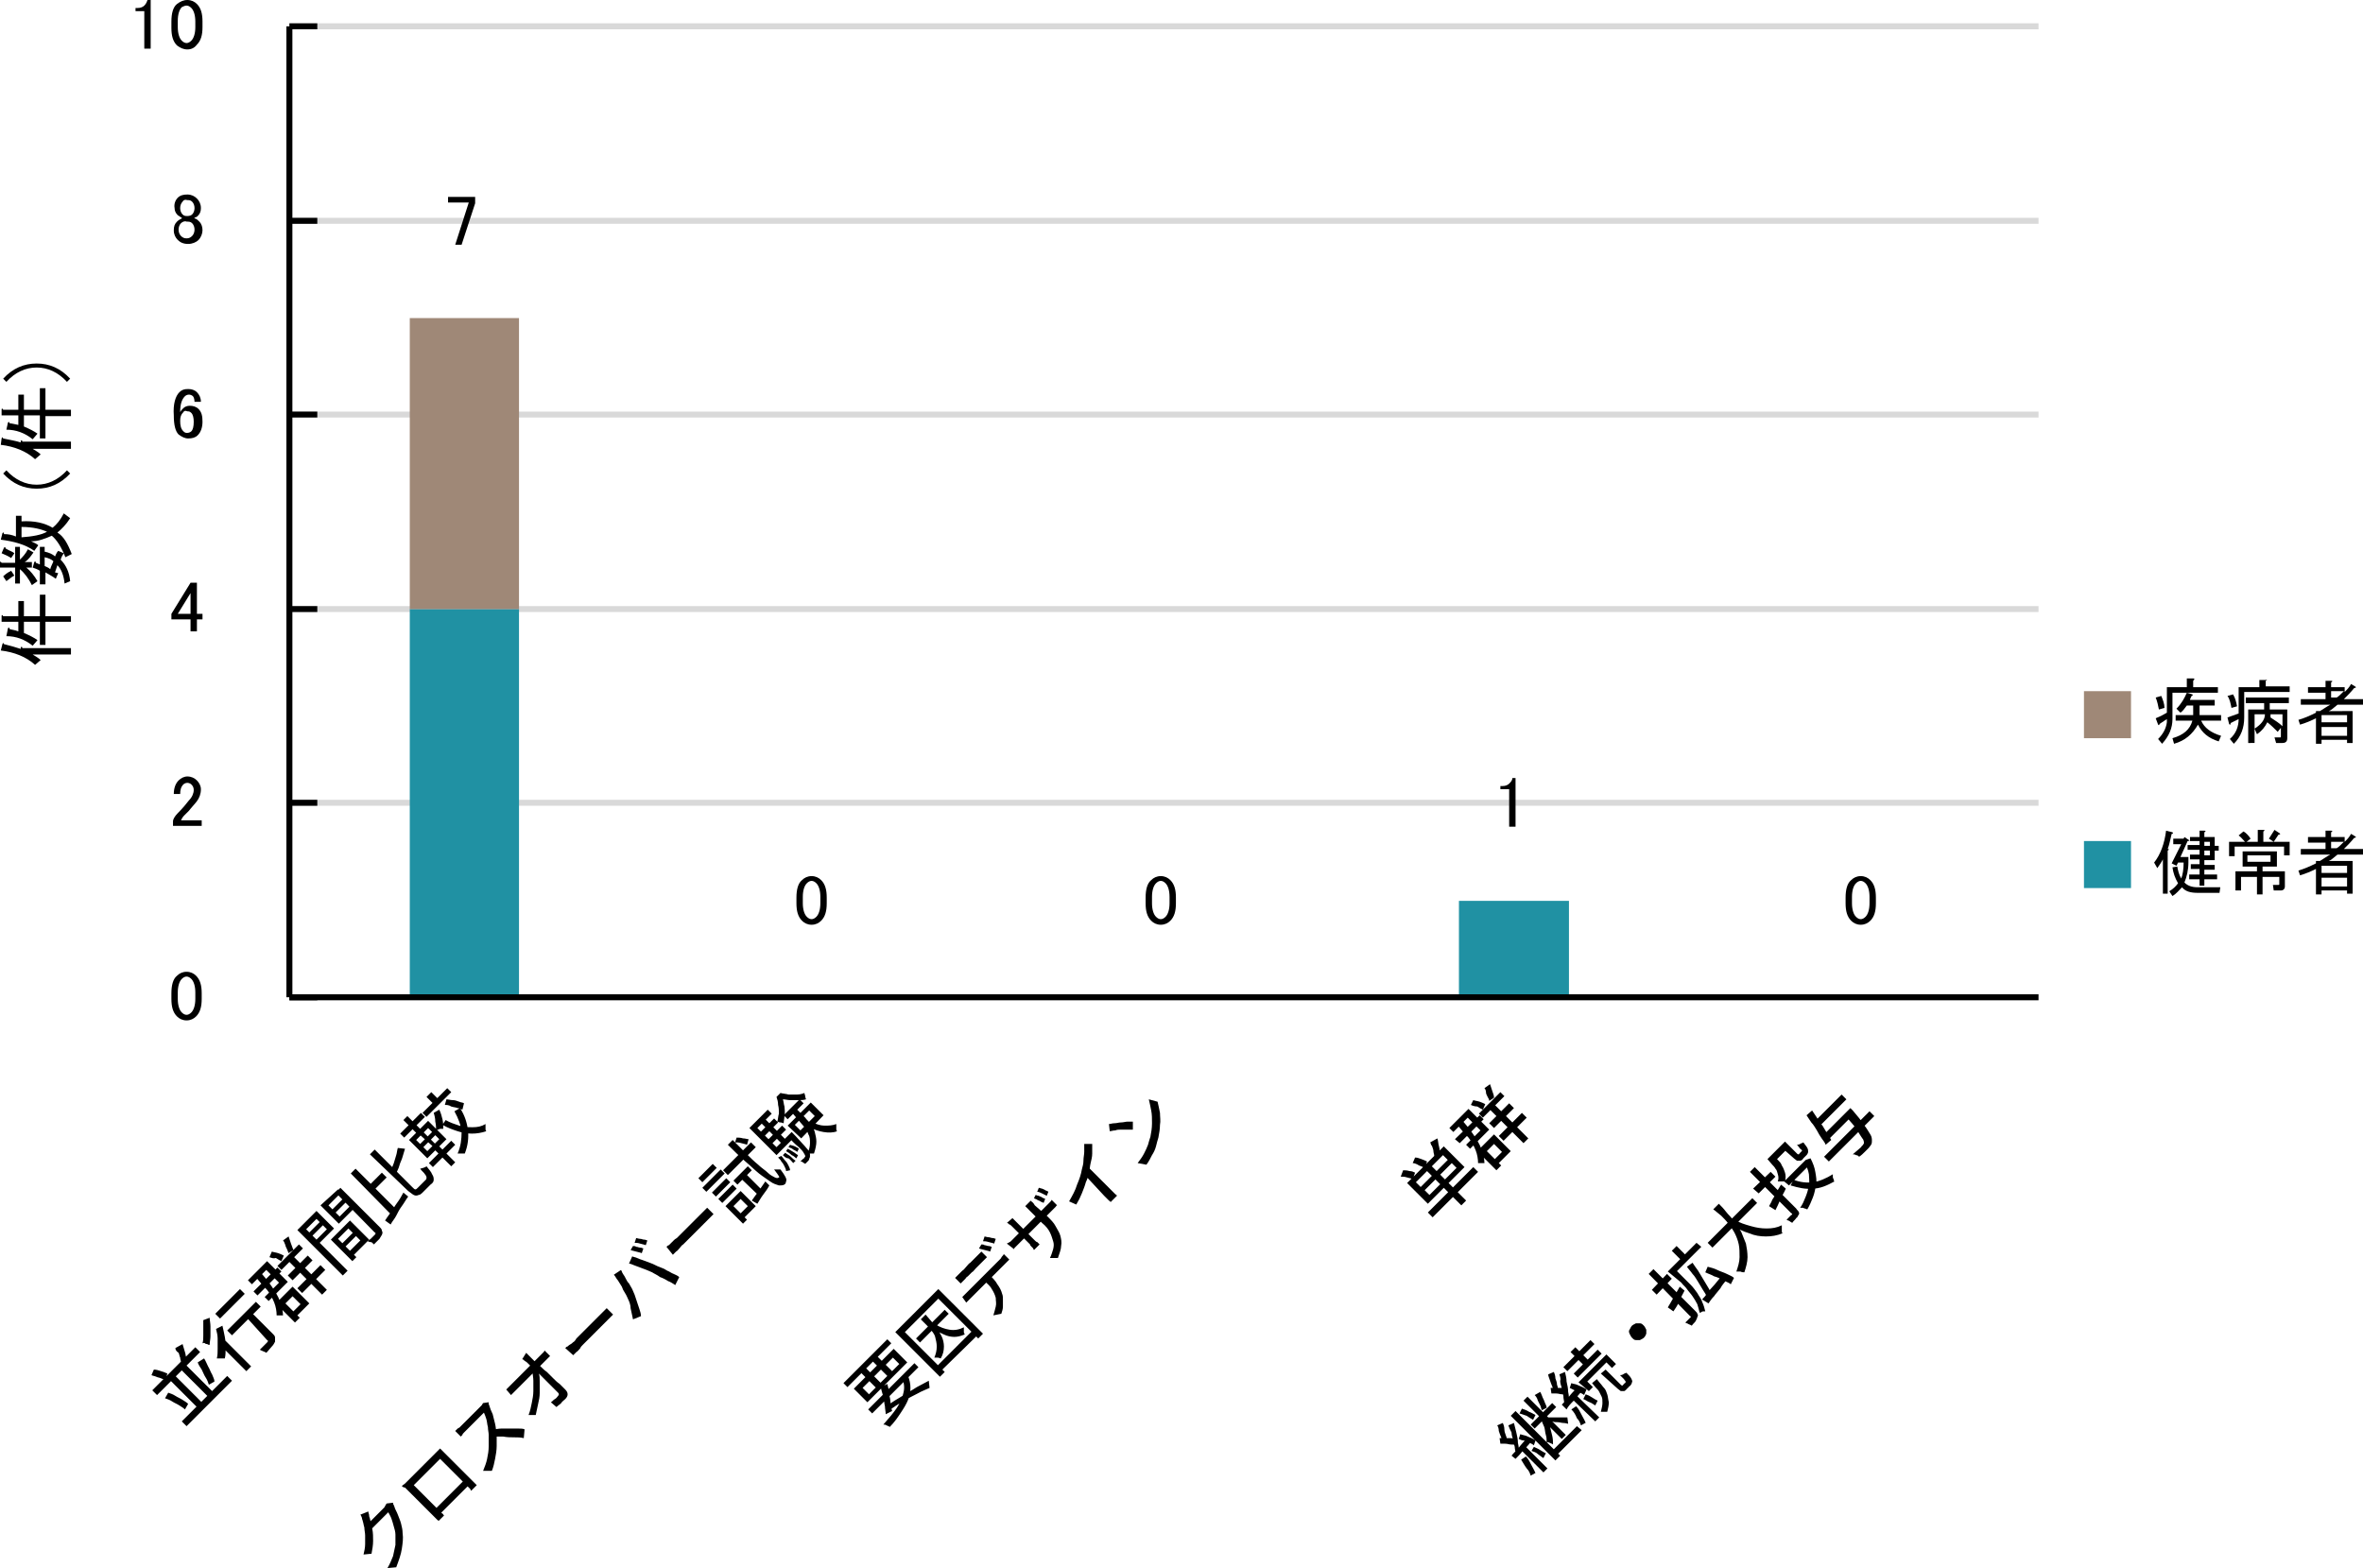 <?xml version="1.0" encoding="utf-8"?>
<!-- Generator: Adobe Illustrator 26.0.1, SVG Export Plug-In . SVG Version: 6.00 Build 0)  -->
<svg version="1.1" id="レイヤー_1" xmlns="http://www.w3.org/2000/svg" xmlns:xlink="http://www.w3.org/1999/xlink" x="0px"
	 y="0px" width="296.4px" height="196.7px" viewBox="0 0 296.4 196.7" style="enable-background:new 0 0 296.4 196.7;"
	 xml:space="preserve">
<style type="text/css">
	.st0{fill:none;stroke:#D9D9D9;stroke-width:0.75;stroke-linejoin:round;stroke-miterlimit:10;}
	.st1{fill:#2091A3;}
	.st2{fill-rule:evenodd;clip-rule:evenodd;fill:#9F8877;}
	.st3{fill:none;stroke:#000000;stroke-width:0.75;stroke-linejoin:round;stroke-miterlimit:10;}
	.st4{fill-rule:evenodd;clip-rule:evenodd;fill:#2091A3;}
	.st5{fill:#9F8877;}
</style>
<g>
	<path class="st0" d="M36.3,3.3h219.4 M36.3,27.7h219.4 M36.3,52h219.4 M36.3,76.4h219.4 M36.3,100.7h219.4"/>
	<path class="st1" d="M183,113h13.8v12.1H183V113z M51.4,76.4h13.7v48.7H51.4V76.4z"/>
	<rect x="51.4" y="39.9" class="st2" width="13.7" height="36.5"/>
	<line class="st3" x1="36.3" y1="125.1" x2="36.3" y2="3.3"/>
	<path class="st3" d="M36.3,3.3h3.5 M36.3,27.7h3.5 M36.3,52h3.5 M36.3,76.4h3.5 M36.3,100.7h3.5 M36.3,125.1h3.5"/>
	<line class="st3" x1="36.3" y1="125.1" x2="255.7" y2="125.1"/>
	<g>
		<path d="M56.3,24.7h3.3v0.8l-1.7,5.2h-0.8l1.7-5.3h-2.6V24.7z"/>
	</g>
	<g>
		<path d="M99.9,112.6c0-1,0.2-1.8,0.7-2.2c0.3-0.3,0.7-0.5,1.2-0.5s0.9,0.2,1.2,0.5c0.5,0.5,0.7,1.2,0.7,2.2v0.7
			c0,1-0.2,1.7-0.7,2.2c-0.3,0.3-0.7,0.5-1.2,0.5s-0.9-0.2-1.2-0.5c-0.5-0.5-0.7-1.2-0.7-2.2V112.6z M101.2,110.8
			c-0.3,0.3-0.5,0.9-0.5,1.7v0.8c0,0.8,0.2,1.4,0.5,1.7c0.2,0.2,0.4,0.3,0.6,0.3c0.2,0,0.4-0.1,0.6-0.3c0.3-0.3,0.5-0.9,0.5-1.7
			v-0.8c0-0.8-0.2-1.4-0.5-1.7c-0.2-0.2-0.4-0.3-0.6-0.3C101.6,110.5,101.4,110.6,101.2,110.8z"/>
	</g>
	<g>
		<path d="M143.7,112.6c0-1,0.2-1.8,0.7-2.2c0.3-0.3,0.7-0.5,1.2-0.5s0.9,0.2,1.2,0.5c0.5,0.5,0.7,1.2,0.7,2.2v0.7
			c0,1-0.2,1.7-0.7,2.2c-0.3,0.3-0.7,0.5-1.2,0.5s-0.9-0.2-1.2-0.5c-0.5-0.5-0.7-1.2-0.7-2.2V112.6z M145,110.8
			c-0.3,0.3-0.5,0.9-0.5,1.7v0.8c0,0.8,0.2,1.4,0.5,1.7c0.2,0.2,0.4,0.3,0.6,0.3c0.2,0,0.4-0.1,0.6-0.3c0.3-0.3,0.5-0.9,0.5-1.7
			v-0.8c0-0.8-0.2-1.4-0.5-1.7c-0.2-0.2-0.4-0.3-0.6-0.3C145.4,110.5,145.2,110.6,145,110.8z"/>
	</g>
	<g>
		<path d="M189.7,97.6h0.4v6.1h-0.8V99h-1.1v-0.4h0.3c0.3,0,0.6-0.1,0.8-0.3C189.5,98.1,189.7,97.9,189.7,97.6z"/>
	</g>
	<g>
		<path d="M231.5,112.6c0-1,0.2-1.8,0.7-2.2c0.3-0.3,0.7-0.5,1.2-0.5s0.9,0.2,1.2,0.5c0.5,0.5,0.7,1.2,0.7,2.2v0.7
			c0,1-0.2,1.7-0.7,2.2c-0.3,0.3-0.7,0.5-1.2,0.5s-0.9-0.2-1.2-0.5c-0.5-0.5-0.7-1.2-0.7-2.2V112.6z M232.8,110.8
			c-0.3,0.3-0.5,0.9-0.5,1.7v0.8c0,0.8,0.2,1.4,0.5,1.7c0.2,0.2,0.4,0.3,0.6,0.3c0.2,0,0.4-0.1,0.6-0.3c0.3-0.3,0.5-0.9,0.5-1.7
			v-0.8c0-0.8-0.2-1.4-0.5-1.7c-0.2-0.2-0.4-0.3-0.6-0.3C233.2,110.5,233,110.6,232.8,110.8z"/>
	</g>
	<g>
		<path d="M21.5,124.6c0-1,0.2-1.8,0.7-2.2c0.3-0.3,0.7-0.5,1.2-0.5s0.9,0.2,1.2,0.5c0.5,0.5,0.7,1.2,0.7,2.2v0.7
			c0,1-0.2,1.7-0.7,2.2c-0.3,0.3-0.7,0.5-1.2,0.5s-0.9-0.2-1.2-0.5c-0.5-0.5-0.7-1.2-0.7-2.2V124.6z M22.8,122.8
			c-0.3,0.3-0.5,0.9-0.5,1.7v0.8c0,0.8,0.2,1.4,0.5,1.7c0.2,0.2,0.4,0.3,0.6,0.3c0.2,0,0.4-0.1,0.6-0.3c0.3-0.3,0.5-0.9,0.5-1.7
			v-0.8c0-0.8-0.2-1.4-0.5-1.7c-0.2-0.2-0.4-0.3-0.6-0.3C23.2,122.5,23,122.6,22.8,122.8z"/>
	</g>
	<g>
		<path d="M21.8,99.6c0-0.7,0.2-1.3,0.6-1.7c0.3-0.3,0.7-0.5,1.1-0.5c0.5,0,0.9,0.2,1.2,0.5c0.3,0.3,0.5,0.7,0.5,1.1
			c0,0.6-0.2,1.1-0.5,1.5c-0.3,0.4-0.7,0.8-1,1.2c-0.2,0.2-0.4,0.4-0.6,0.6c-0.2,0.2-0.3,0.4-0.4,0.6h2.6v0.7h-3.6V103
			c0-0.2,0.2-0.6,0.6-1c0.6-0.6,1.1-1.2,1.4-1.6c0.4-0.4,0.6-0.9,0.6-1.3c0-0.3-0.1-0.5-0.3-0.7c-0.1-0.1-0.3-0.2-0.5-0.2
			c-0.2,0-0.4,0.1-0.5,0.2c-0.3,0.3-0.4,0.7-0.4,1.2H21.8z"/>
	</g>
	<g>
		<path d="M23.9,73.1h0.8V77h0.7v0.7h-0.7v1.5h-0.8v-1.5h-2.4V77L23.9,73.1z M23.9,74.4L22.3,77h1.6V74.4z"/>
	</g>
	<g>
		<path d="M22.5,49.2c0.3-0.3,0.6-0.4,1.1-0.4c0.4,0,0.8,0.1,1.1,0.4c0.3,0.3,0.5,0.7,0.5,1.2h-0.8c0-0.3-0.1-0.6-0.2-0.7
			c-0.1-0.1-0.3-0.2-0.5-0.2s-0.4,0.1-0.5,0.2c-0.4,0.4-0.6,1-0.6,2c0.1-0.2,0.2-0.3,0.4-0.5c0.2-0.2,0.5-0.3,0.8-0.3
			c0.4,0,0.8,0.1,1.1,0.4c0.4,0.4,0.5,0.9,0.5,1.6c0,0.7-0.2,1.3-0.6,1.7c-0.3,0.3-0.7,0.4-1.2,0.4c-0.4,0-0.8-0.2-1.2-0.5
			c-0.4-0.4-0.6-1.2-0.6-2.4C21.7,50.7,22,49.7,22.5,49.2z M23,51.7c-0.3,0.3-0.4,0.6-0.4,1.1c0,0.6,0.1,1,0.4,1.3
			c0.2,0.2,0.3,0.2,0.5,0.2c0.2,0,0.4-0.1,0.5-0.2c0.2-0.2,0.3-0.6,0.3-1.2c0-0.5-0.1-0.9-0.3-1.1c-0.2-0.2-0.3-0.2-0.5-0.2
			C23.3,51.5,23.1,51.5,23,51.7z"/>
	</g>
	<g>
		<path d="M22.3,24.8c0.3-0.3,0.7-0.4,1.2-0.4s0.9,0.2,1.2,0.5c0.3,0.3,0.5,0.7,0.5,1.2c0,0.4-0.1,0.7-0.4,1
			c-0.1,0.1-0.3,0.2-0.4,0.2v0.1c0.2,0,0.4,0.2,0.6,0.4c0.3,0.3,0.4,0.7,0.4,1.1s-0.2,0.9-0.5,1.2c-0.3,0.3-0.8,0.5-1.3,0.5
			c-0.6,0-1-0.2-1.3-0.5c-0.3-0.3-0.5-0.7-0.5-1.2s0.1-0.8,0.4-1.1c0.2-0.2,0.4-0.3,0.6-0.4v-0.1c-0.1,0-0.3-0.2-0.5-0.3
			c-0.3-0.3-0.4-0.6-0.4-0.9C21.8,25.6,22,25.1,22.3,24.8z M22.7,28c-0.2,0.2-0.3,0.5-0.3,0.8s0.1,0.6,0.3,0.8
			c0.2,0.2,0.4,0.3,0.7,0.3s0.5-0.1,0.7-0.3c0.2-0.2,0.3-0.5,0.3-0.8s-0.1-0.6-0.3-0.8c-0.2-0.2-0.4-0.2-0.7-0.2
			C23.2,27.7,22.9,27.8,22.7,28z M22.9,25.3c-0.2,0.2-0.3,0.5-0.3,0.8c0,0.3,0.1,0.6,0.3,0.8c0.2,0.2,0.4,0.2,0.6,0.2
			c0.3,0,0.5-0.1,0.6-0.2c0.2-0.2,0.3-0.5,0.3-0.8s-0.1-0.6-0.3-0.8c-0.2-0.2-0.4-0.2-0.6-0.2C23.2,25,23,25.1,22.9,25.3z"/>
	</g>
	<g>
		<path d="M18.5,0h0.4v6.1h-0.8V1.4H17V1h0.3c0.3,0,0.6-0.1,0.8-0.3C18.3,0.5,18.4,0.3,18.5,0z"/>
		<path d="M21.5,2.7c0-1,0.2-1.8,0.7-2.2C22.6,0.2,23,0,23.5,0s0.9,0.2,1.2,0.5c0.5,0.5,0.7,1.2,0.7,2.2v0.7c0,1-0.2,1.7-0.7,2.2
			C24.4,6,24,6.2,23.5,6.2S22.6,6,22.2,5.7c-0.5-0.5-0.7-1.2-0.7-2.2V2.7z M22.8,0.9c-0.3,0.3-0.5,0.9-0.5,1.7v0.8
			c0,0.8,0.2,1.4,0.5,1.7c0.2,0.2,0.4,0.3,0.6,0.3c0.2,0,0.4-0.1,0.6-0.3c0.3-0.3,0.5-0.9,0.5-1.7V2.7c0-0.8-0.2-1.4-0.5-1.7
			c-0.2-0.2-0.4-0.3-0.6-0.3C23.2,0.7,23,0.8,22.8,0.9z"/>
	</g>
	<path d="M51.3,143l2.4-2.4l2.3,2.3l-2.4,2.4L51.3,143z M52.2,143l0.5,0.5l1.5-1.5l-0.5-0.5L52.2,143z M53.1,143.9l0.5,0.5l1.5-1.5
		l-0.5-0.5L53.1,143.9z M52.5,142.2l0.4-0.4l1.8,1.8l0.1-0.1l2.3,2.3l-0.5,0.5l-2.3-2.3l0.1-0.1L52.5,142.2z M50.6,140.5l0.5-0.5
		l1.8,1.8l-0.5,0.5L50.6,140.5z M53.8,145.9l2.8-2.8l0.5,0.5l-2.8,2.8L53.8,145.9z M50.2,142.2l2.6-2.6l0.5,0.5l-2.6,2.6L50.2,142.2
		z M57,139.4l0.7-0.4c0.6,0.9,0.9,1.9,1,2.8c0.1,0.9,0,1.9-0.4,2.9c-0.1,0-0.2,0-0.3,0s-0.2,0-0.3,0c-0.1,0-0.2,0-0.3,0
		c0.4-0.9,0.5-1.8,0.5-2.7C57.8,141.1,57.5,140.3,57,139.4z M55.9,140.5c0.5,0.3,1.1,0.5,1.7,0.7c0.6,0.2,1.1,0.2,1.7,0.2
		c0.6,0,1.1-0.1,1.6-0.4c0,0.1,0,0.2,0,0.3c0,0.1,0,0.2,0,0.3c0,0.1,0,0.2,0.1,0.3c-0.6,0.2-1.2,0.3-1.8,0.3c-0.6,0-1.2-0.1-1.8-0.3
		s-1.2-0.4-1.9-0.8L55.9,140.5z M53,139.6l3.1-3.1l0.5,0.5l-3.1,3.1L53,139.6z M54.4,139.6l0.7-0.4c0.2,0.4,0.3,0.8,0.4,1.2
		c0.1,0.4,0.1,0.8,0.1,1.2c-0.1,0-0.2,0-0.3,0c-0.1,0-0.2,0-0.3,0.1c-0.1,0-0.2,0-0.3,0.1c0-0.3,0-0.7-0.1-1.1
		C54.6,140.3,54.5,139.9,54.4,139.6z M55.8,138.6l0.2-0.7c0.2,0,0.5,0.1,0.8,0.1c0.3,0,0.5,0.1,0.8,0.2c0.2,0.1,0.5,0.1,0.6,0.2
		l-0.2,0.8c-0.2-0.1-0.4-0.2-0.6-0.2c-0.2-0.1-0.5-0.1-0.8-0.2C56.3,138.6,56,138.6,55.8,138.6z M53.5,137.6l0.6-0.6l1.1,1.1
		l-0.6,0.6L53.5,137.6z M46.4,144.8l0.6-0.6l4.7,4.7c0.2,0.2,0.3,0.3,0.4,0.3c0.1,0,0.2-0.1,0.3-0.2c0,0,0.1-0.1,0.2-0.2
		c0.1-0.1,0.2-0.2,0.3-0.3c0.1-0.1,0.2-0.2,0.3-0.3c0.1-0.1,0.1-0.1,0.2-0.2c0.1-0.1,0.1-0.2,0.1-0.3c0-0.1-0.1-0.3-0.2-0.4
		c-0.1-0.2-0.4-0.4-0.6-0.7c0.1,0,0.3-0.1,0.4-0.1c0.2-0.1,0.3-0.1,0.4-0.2c0.3,0.4,0.6,0.7,0.7,1c0.2,0.3,0.2,0.5,0.2,0.7
		c0,0.2-0.1,0.4-0.4,0.6c0,0-0.1,0.1-0.1,0.1c-0.1,0.1-0.1,0.1-0.2,0.2c-0.1,0.1-0.2,0.2-0.3,0.3c-0.1,0.1-0.2,0.2-0.2,0.2
		c-0.1,0.1-0.1,0.1-0.1,0.1c-0.2,0.2-0.4,0.4-0.6,0.4c-0.2,0.1-0.4,0.1-0.6,0c-0.2-0.1-0.4-0.3-0.7-0.5L46.4,144.8z M49.9,144
		l0.9,0.1c-0.1,0.3-0.2,0.7-0.3,1c-0.1,0.4-0.3,0.7-0.4,1.1c-0.1,0.4-0.3,0.7-0.4,1c-0.1-0.1-0.2-0.1-0.3-0.2
		c-0.1-0.1-0.3-0.1-0.4-0.1c0.1-0.3,0.3-0.7,0.4-1c0.1-0.3,0.2-0.7,0.3-1C49.8,144.6,49.8,144.3,49.9,144z M48.3,153.1
		c0.2-0.3,0.4-0.6,0.7-1c0.3-0.4,0.5-0.8,0.8-1.2s0.6-0.9,0.8-1.3l0.6,0.5c-0.3,0.4-0.5,0.8-0.8,1.2c-0.3,0.4-0.5,0.8-0.7,1.2
		c-0.2,0.4-0.5,0.7-0.7,1.1L48.3,153.1z M44,147.2l0.6-0.6l5.2,5.2l-0.5,0.8L44,147.2z M46.3,148.7l1.6-1.6l0.6,0.6l-1.6,1.6
		L46.3,148.7z M37.3,154.3l0.6-0.6l5.7,5.7l-0.6,0.6L37.3,154.3z M42.4,149.2l0.4,0.4l-1.6,1.6l1.4,1.4l1.6-1.6l0.4,0.4l-2.1,2.1
		l-2.3-2.3L42.4,149.2z M37.7,153.9l2-2l2.2,2.2l-2,2l-0.4-0.4l1.5-1.5l-1.3-1.3l-1.5,1.5L37.7,153.9z M42.1,149.6l0.6-0.6l4.9,4.9
		c0.2,0.2,0.3,0.3,0.3,0.5c0.1,0.1,0.1,0.3,0,0.5c-0.1,0.2-0.2,0.3-0.3,0.5c-0.2,0.2-0.4,0.4-0.7,0.7c-0.1-0.1-0.1-0.1-0.2-0.2
		c-0.1-0.1-0.2-0.1-0.3-0.1c-0.1,0-0.2-0.1-0.3-0.1c0.1-0.1,0.3-0.2,0.4-0.3c0.1-0.1,0.2-0.2,0.3-0.3c0.1-0.1,0.2-0.2,0.2-0.2
		c0.1-0.1,0.1-0.1,0.1-0.2c0,0,0-0.1-0.1-0.1L42.1,149.6z M41.5,151.9l1.7-1.7l0.4,0.4l-1.7,1.7L41.5,151.9z M38.5,154.9l1.7-1.7
		l0.4,0.4l-1.7,1.7L38.5,154.9z M41.5,155.5L42,155l2.7,2.7l-0.5,0.5L41.5,155.5z M41.7,155.3l2.2-2.2l2.4,2.4l-2.2,2.2l-0.5-0.5
		l1.6-1.6l-1.5-1.5l-1.6,1.6L41.7,155.3z M42.7,156.2l1.8-1.8l0.4,0.4l-1.8,1.8L42.7,156.2z M32,160.1l0.6-0.6
		c0.6,0.7,1.1,1.3,1.5,1.9c0.4,0.6,0.8,1.2,1,1.8c0.2,0.6,0.4,1.2,0.4,1.8c-0.1,0-0.1,0-0.2,0s-0.2,0-0.3,0c-0.1,0-0.2,0-0.3,0
		c0-0.5-0.1-1.1-0.3-1.6c-0.2-0.5-0.5-1.1-0.9-1.6C33,161.3,32.5,160.7,32,160.1z M34.8,163.3l1.9-1.9l2.1,2.1l-1.9,1.9l-0.5-0.5
		l1.3-1.3l-1-1l-1.3,1.3L34.8,163.3z M34.6,163.5l0.6-0.6l2.4,2.4l-0.6,0.6L34.6,163.5z M31.1,160.6l2.4-2.4l2.6,2.6l-2.4,2.4
		l-0.5-0.5l1.8-1.8l-1.6-1.6l-1.8,1.8L31.1,160.6z M31.8,162l3-3l0.5,0.5l-3,3L31.8,162z M36,158l0.6-0.6l4.4,4.4l-0.6,0.6L36,158z
		 M35.5,155.6l0.7-0.5c0.1,0.3,0.2,0.6,0.3,0.9c0.1,0.3,0.2,0.5,0.3,0.8l-0.6,0.4c-0.1-0.2-0.1-0.3-0.2-0.5
		c-0.1-0.2-0.2-0.4-0.2-0.5C35.7,155.9,35.6,155.7,35.5,155.6z M33.8,157.7l0.3-0.7c0.3,0.1,0.5,0.1,0.8,0.2
		c0.3,0.1,0.5,0.2,0.7,0.3l-0.3,0.7c-0.2-0.1-0.4-0.2-0.7-0.4C34.3,157.9,34.1,157.8,33.8,157.7z M37.3,161.6l2.9-2.9l0.6,0.6
		l-2.9,2.9L37.3,161.6z M36.1,160l2.5-2.5l0.6,0.6l-2.5,2.5L36.1,160z M34.8,158.8l2.7-2.7l0.5,0.5l-2.7,2.7L34.8,158.8z
		 M25.5,165.6l0.8-0.3c0,0.3,0.1,0.7,0.1,1.1c0,0.4,0,0.8,0,1.2c0,0.4-0.1,0.7-0.1,1.1c-0.1,0-0.2,0-0.3-0.1c-0.1,0-0.2,0-0.3-0.1
		s-0.2,0-0.3,0c0.1-0.3,0.1-0.6,0.1-1c0-0.3,0-0.7,0-1C25.5,166.2,25.5,165.9,25.5,165.6z M27.1,166.7l0.8-0.4
		c0.1,0.4,0.2,0.9,0.3,1.4c0.1,0.5,0.1,1,0.1,1.4c0,0.5,0,0.9-0.1,1.3c-0.1,0-0.2,0-0.3,0c-0.1,0-0.2,0-0.4,0s-0.2,0-0.3,0
		c0.1-0.4,0.1-0.8,0.1-1.2c0-0.4,0-0.9,0-1.3C27.3,167.5,27.2,167.1,27.1,166.7z M27.7,168.8v-1.1l0.1,0l3.7,3.7l-0.6,0.6
		L27.7,168.8z M28.5,166.9l3.6-3.6l0.6,0.6l-3.6,3.6L28.5,166.9z M30.7,165l0.6-0.6l2.9,2.9c0.2,0.2,0.3,0.3,0.3,0.5s0,0.3,0,0.5
		c-0.1,0.2-0.2,0.4-0.4,0.6c-0.2,0.2-0.4,0.5-0.7,0.8c-0.1-0.1-0.2-0.1-0.4-0.2c-0.2-0.1-0.3-0.1-0.4-0.2c0.1-0.1,0.3-0.3,0.4-0.4
		c0.1-0.1,0.2-0.2,0.3-0.3c0.1-0.1,0.2-0.2,0.2-0.2c0.1-0.1,0.1-0.1,0.1-0.2c0,0,0-0.1-0.1-0.1L30.7,165z M27,164.8l3.1-3.1l0.6,0.6
		l-3.1,3.1L27,164.8z M19,172.5l0.3-0.7c0.3,0,0.6,0.1,0.9,0.2c0.3,0.1,0.6,0.2,0.8,0.3l-0.3,0.8c-0.1-0.1-0.3-0.1-0.5-0.2
		c-0.2-0.1-0.4-0.1-0.6-0.2C19.4,172.6,19.2,172.6,19,172.5z M20.7,175.4l0.4-0.7c0.3,0.1,0.6,0.2,0.9,0.4s0.6,0.3,0.9,0.5
		c0.3,0.2,0.5,0.3,0.7,0.5l-0.4,0.7c-0.2-0.2-0.4-0.3-0.7-0.5c-0.3-0.2-0.6-0.3-0.9-0.5C21.3,175.6,21,175.5,20.7,175.4z M22,169.1
		l0.9-0.5c0.1,0.3,0.2,0.7,0.3,1c0.1,0.3,0.1,0.6,0.2,0.9l-0.7,0.4c0-0.2-0.1-0.4-0.1-0.6c-0.1-0.2-0.1-0.4-0.2-0.6
		C22.1,169.5,22,169.3,22,169.1z M24.8,170.9l0.8-0.5c0.2,0.3,0.3,0.6,0.5,1c0.2,0.3,0.3,0.7,0.5,1c0.1,0.3,0.3,0.6,0.3,0.9
		l-0.7,0.4c-0.1-0.3-0.2-0.6-0.4-0.9c-0.2-0.3-0.3-0.6-0.5-1C25.1,171.5,24.9,171.2,24.8,170.9z M22.6,171.7l0.6-0.6l3.7,3.7
		l-0.6,0.6L22.6,171.7z M21.3,173.1l0.6-0.6l3.7,3.7l-0.6,0.6L21.3,173.1z M22.8,178.3l5.7-5.7l0.6,0.6l-5.7,5.7L22.8,178.3z
		 M19.1,174.4l5.4-5.4l0.6,0.6l-5.4,5.4L19.1,174.4z"/>
	<path d="M98.8,142.5l0.5-0.5c0,0,0,0,0.1,0.1c0.1,0.1,0.1,0.1,0.1,0.1c0.5,0.5,0.9,1,1.2,1.3c0.3,0.3,0.5,0.6,0.7,0.8
		c0.1,0.2,0.2,0.4,0.2,0.5c0,0.1,0,0.2,0,0.3c0,0.1-0.1,0.2-0.1,0.3c0,0.1-0.1,0.2-0.2,0.3c-0.1,0.1-0.2,0.2-0.3,0.3
		c-0.1-0.1-0.2-0.1-0.3-0.2c-0.1-0.1-0.2-0.1-0.3-0.1c0.1-0.1,0.2-0.2,0.3-0.3c0.1-0.1,0.2-0.1,0.2-0.2c0,0,0.1-0.1,0.1-0.1
		c0,0,0-0.1,0-0.1c0-0.1-0.1-0.2-0.2-0.4c-0.1-0.2-0.3-0.4-0.6-0.7C99.7,143.5,99.3,143.1,98.8,142.5L98.8,142.5z M94,141.5l2.3-2.3
		l0.5,0.5l-1.8,1.8l2.7,2.7l-0.5,0.5L94,141.5z M97.6,145.2L98,145c0.2,0.2,0.3,0.4,0.5,0.6c0.2,0.2,0.3,0.4,0.4,0.6
		c0.1,0.2,0.2,0.4,0.2,0.6l-0.5,0.1c0-0.2-0.1-0.4-0.2-0.6c-0.1-0.2-0.2-0.4-0.4-0.6C98,145.6,97.8,145.4,97.6,145.2z M98.2,144.9
		l0.3-0.3c0.2,0.2,0.5,0.3,0.7,0.5c0.2,0.2,0.4,0.4,0.6,0.5l-0.3,0.3c-0.2-0.2-0.3-0.4-0.6-0.6C98.6,145.3,98.4,145.1,98.2,144.9z
		 M98.6,144.4l0.2-0.3c0.2,0.1,0.4,0.2,0.7,0.4c0.2,0.1,0.4,0.3,0.6,0.4l-0.2,0.4c-0.2-0.1-0.3-0.3-0.6-0.4
		C99.1,144.7,98.8,144.5,98.6,144.4z M98.9,143.9l0.2-0.3c0.2,0.1,0.4,0.1,0.6,0.2c0.2,0.1,0.4,0.2,0.5,0.3l-0.2,0.4
		c-0.1-0.1-0.3-0.2-0.5-0.3C99.3,144,99.1,144,98.9,143.9z M95.3,140.7l0.5-0.5l2.9,2.9l-0.5,0.5L95.3,140.7z M96.9,144.4l2.2-2.2
		l0.5,0.5l-2.2,2.2L96.9,144.4z M96.2,143.1l1.9-1.9l0.5,0.5l-1.9,1.9L96.2,143.1z M95.2,142.2l1.9-1.9l0.5,0.5l-1.9,1.9L95.2,142.2
		z M98.3,139.9l2-2l0.5,0.5l-2,2L98.3,139.9z M101.9,140.8c0.5,0.2,1,0.4,1.5,0.4c0.5,0,1,0,1.5-0.2c0,0.1,0,0.2,0,0.3
		c0,0.1,0,0.2,0,0.3c0,0.1,0,0.2,0.1,0.3c-0.5,0.2-1.1,0.2-1.7,0.1c-0.6-0.1-1.2-0.3-1.7-0.6L101.9,140.8z M99.2,139.4l0.5-0.5
		l1.3,1.3c0.2,0.3,0.5,0.5,0.7,0.8c0.2,0.3,0.4,0.6,0.5,1c0.1,0.4,0.2,0.8,0.2,1.2c0,0.4-0.1,0.9-0.3,1.5c-0.1,0-0.1,0-0.2,0
		c-0.1,0-0.2,0-0.3,0c-0.1,0-0.2,0-0.3,0c0.2-0.5,0.3-0.9,0.3-1.3c0-0.4,0-0.8-0.2-1.1c-0.1-0.3-0.2-0.6-0.4-0.8s-0.4-0.5-0.6-0.7
		L99.2,139.4z M98.2,137.9c0.1,0.3,0.1,0.6,0.2,0.9c0,0.3,0.1,0.7,0,1.1c0,0.4-0.1,0.7-0.1,1c-0.1,0-0.2-0.1-0.4-0.1
		s-0.3-0.1-0.4-0.1c0.1-0.3,0.1-0.7,0.2-1c0-0.4,0-0.7-0.1-1.1c0-0.4-0.1-0.7-0.2-1l0.5-0.5c0.3,0.1,0.7,0.1,1,0.2
		c0.4,0,0.7,0,1.1,0c0.3,0,0.7-0.1,0.9-0.2c0,0.1,0.1,0.3,0.1,0.4c0,0.2,0.1,0.3,0.1,0.4c-0.3,0.1-0.6,0.1-1,0.1c-0.3,0-0.7,0-1,0
		C98.8,138,98.5,137.9,98.2,137.9z M98.8,141.2l2.9-2.9l1.6,1.6l-2.8,2.9L98.8,141.2z M99.7,141.1l0.7,0.7l1.8-1.8l-0.7-0.7
		L99.7,141.1z M91,151.3l0.5-0.5l2.2,2.2l-0.5,0.5L91,151.3z M91.3,151l1.6-1.6l1.9,1.9l-1.6,1.6l-0.5-0.5l1.1-1.1l-0.9-0.9
		l-1.1,1.1L91.3,151z M88.1,149l2.3-2.3l0.5,0.5l-2.3,2.3L88.1,149z M90.1,150.4l1.8-1.8l0.5,0.5l-1.8,1.8L90.1,150.4z M87.6,147.8
		l1.8-1.8l0.5,0.5l-1.8,1.8L87.6,147.8z M89.3,149.6l1.8-1.8l0.5,0.5l-1.8,1.8L89.3,149.6z M91.3,143.6l0.6-0.6
		c0.6,0.6,1.1,1.1,1.7,1.7c0.5,0.5,1,1,1.5,1.4c0.4,0.4,0.9,0.7,1.2,1c0.3,0.3,0.7,0.5,0.9,0.6c0.2,0.1,0.4,0.1,0.5,0
		c0.1,0,0-0.2-0.1-0.3c-0.1-0.2-0.3-0.4-0.5-0.7c0.1,0,0.2,0,0.3,0c0.1,0,0.2,0,0.3,0c0.1,0,0.2,0,0.2,0c0.3,0.4,0.5,0.7,0.6,0.9
		c0.1,0.2,0.2,0.4,0.1,0.6c0,0.1-0.1,0.3-0.1,0.3c-0.2,0.2-0.4,0.2-0.8,0.2c-0.3-0.1-0.7-0.2-1.1-0.5c-0.4-0.3-0.9-0.6-1.4-1
		c-0.5-0.4-1.1-1-1.7-1.5C92.7,145,92,144.3,91.3,143.6z M92.8,147.7l0.6-0.6l2.2,2.2l-0.4,0.7L92.8,147.7z M92.2,143.3l0.2-0.6
		c0.2,0,0.5,0,0.8,0.1c0.3,0,0.5,0.1,0.7,0.1l-0.2,0.7c-0.2-0.1-0.4-0.1-0.7-0.2C92.7,143.3,92.5,143.3,92.2,143.3z M90.7,146.8
		l3.5-3.5l0.6,0.6l-3.5,3.5L90.7,146.8z M92,148.1l1.8-1.8l0.5,0.5l-1.8,1.8L92,148.1z M94.3,150.6c0.2-0.3,0.5-0.7,0.8-1.1
		c0.3-0.4,0.6-0.9,0.9-1.3l0.5,0.5c-0.2,0.4-0.5,0.8-0.8,1.2c-0.3,0.4-0.5,0.8-0.7,1.1L94.3,150.6z M83.6,156.4
		c0.1-0.1,0.2-0.2,0.3-0.2c0.1-0.1,0.2-0.2,0.3-0.3c0.1-0.1,0.2-0.2,0.3-0.3c0.1-0.1,0.2-0.2,0.4-0.3c0.1-0.1,0.3-0.3,0.5-0.5
		c0.2-0.2,0.4-0.4,0.6-0.6c0.2-0.2,0.4-0.4,0.6-0.6c0.2-0.2,0.4-0.4,0.6-0.6c0.2-0.2,0.3-0.3,0.5-0.5c0.1-0.1,0.2-0.2,0.3-0.3
		c0.2-0.2,0.3-0.3,0.4-0.4c0.1-0.1,0.2-0.2,0.3-0.3l0.8,0.8c-0.1,0.1-0.2,0.2-0.3,0.3c-0.1,0.1-0.3,0.3-0.4,0.4
		c-0.1,0.1-0.2,0.2-0.3,0.3s-0.3,0.3-0.5,0.5c-0.2,0.2-0.4,0.4-0.6,0.6c-0.2,0.2-0.4,0.4-0.6,0.6c-0.2,0.2-0.4,0.4-0.6,0.6
		c-0.2,0.2-0.4,0.4-0.5,0.5c-0.2,0.1-0.3,0.3-0.4,0.4c-0.2,0.2-0.3,0.4-0.5,0.5c-0.2,0.2-0.3,0.3-0.4,0.4L83.6,156.4z M81.8,159.6
		c-0.2-0.1-0.5-0.2-0.7-0.3c-0.3-0.1-0.5-0.2-0.8-0.3c-0.3-0.1-0.5-0.2-0.8-0.3c-0.2-0.1-0.5-0.2-0.6-0.2l0.4-0.9
		c0.2,0.1,0.4,0.1,0.6,0.2c0.2,0.1,0.5,0.2,0.8,0.3c0.3,0.1,0.5,0.2,0.8,0.3c0.3,0.1,0.5,0.2,0.7,0.3c0.2,0.1,0.4,0.2,0.7,0.3
		c0.3,0.1,0.5,0.2,0.8,0.4c0.3,0.1,0.5,0.3,0.8,0.4c0.2,0.1,0.5,0.2,0.7,0.4l-0.5,1c-0.3-0.2-0.6-0.4-0.9-0.5
		c-0.3-0.2-0.7-0.4-1-0.5C82.4,159.9,82.1,159.8,81.8,159.6z M78.8,163c-0.1-0.2-0.2-0.5-0.4-0.8s-0.3-0.5-0.4-0.8
		c-0.2-0.3-0.3-0.5-0.5-0.8c-0.2-0.2-0.3-0.5-0.5-0.7l0.9-0.6c0,0.1,0.1,0.1,0.1,0.2c0,0.1,0.1,0.2,0.1,0.2c0,0.1,0.1,0.1,0.1,0.2
		c0.1,0.1,0.2,0.3,0.3,0.5c0.1,0.2,0.2,0.4,0.4,0.6c0.1,0.2,0.3,0.5,0.4,0.7c0.1,0.2,0.2,0.5,0.3,0.7c0.1,0.3,0.2,0.6,0.3,0.9
		c0.1,0.3,0.2,0.6,0.3,0.9c0.1,0.3,0.2,0.6,0.2,0.9l-1,0.4c-0.1-0.5-0.2-0.9-0.3-1.4C79.1,163.8,79,163.4,78.8,163z M79.8,155.3
		c0.1,0,0.3,0.1,0.5,0.1c0.2,0,0.3,0.1,0.5,0.1c0.2,0,0.3,0.1,0.4,0.1l-0.2,0.6c-0.2-0.1-0.4-0.1-0.7-0.2c-0.3-0.1-0.5-0.1-0.7-0.1
		L79.8,155.3z M79.4,156.3c0.1,0,0.3,0,0.4,0.1c0.2,0,0.3,0.1,0.5,0.1c0.2,0,0.3,0.1,0.4,0.1l-0.2,0.6c-0.2-0.1-0.4-0.1-0.7-0.2
		c-0.3-0.1-0.5-0.1-0.7-0.2L79.4,156.3z M70.9,169.1c0.1-0.1,0.2-0.2,0.3-0.2c0.1-0.1,0.2-0.2,0.4-0.3s0.2-0.2,0.4-0.3
		c0.1-0.1,0.2-0.2,0.3-0.4c0.1-0.1,0.3-0.3,0.5-0.5c0.2-0.2,0.4-0.4,0.6-0.6c0.2-0.2,0.4-0.4,0.6-0.6c0.2-0.2,0.4-0.4,0.6-0.6
		c0.2-0.2,0.3-0.3,0.5-0.5s0.2-0.2,0.3-0.3c0.2-0.2,0.3-0.3,0.4-0.4c0.1-0.1,0.2-0.2,0.3-0.3l0.8,0.8c-0.1,0.1-0.2,0.2-0.3,0.3
		c-0.1,0.1-0.3,0.3-0.4,0.4c-0.1,0.1-0.2,0.2-0.3,0.3c-0.1,0.1-0.3,0.3-0.5,0.5c-0.2,0.2-0.4,0.4-0.6,0.6c-0.2,0.2-0.4,0.4-0.6,0.6
		c-0.2,0.2-0.4,0.4-0.6,0.6c-0.2,0.2-0.4,0.4-0.5,0.5c-0.1,0.1-0.3,0.3-0.3,0.4c-0.2,0.2-0.3,0.4-0.5,0.5c-0.2,0.2-0.3,0.3-0.4,0.4
		L70.9,169.1z M66.3,177.5c0.2-0.5,0.3-1,0.4-1.5c0.1-0.5,0.2-1,0.2-1.5c0-0.5,0-0.9,0-1.3c0-0.4-0.1-0.8-0.1-1.1l0.3-0.3l0.5,0.5
		c0.1,0.3,0.1,0.7,0.1,1.1c0,0.4,0,0.9,0,1.3c0,0.5-0.1,1-0.2,1.4c-0.1,0.5-0.2,0.9-0.3,1.4L66.3,177.5z M63.5,174.3
		c0.1-0.1,0.2-0.2,0.3-0.3c0.1-0.1,0.2-0.2,0.3-0.3c0.1-0.1,0.2-0.2,0.3-0.3c0.2-0.2,0.3-0.3,0.5-0.5c0.2-0.2,0.4-0.4,0.7-0.7
		s0.5-0.5,0.7-0.7c0.2-0.2,0.5-0.5,0.7-0.7c0.2-0.2,0.4-0.4,0.5-0.5c0.1-0.1,0.2-0.2,0.3-0.3c0.1-0.1,0.2-0.2,0.3-0.3
		c0.1-0.1,0.2-0.2,0.2-0.3l0.7,0.7c-0.1,0.1-0.2,0.2-0.3,0.3c-0.1,0.1-0.2,0.2-0.3,0.3c0,0-0.1,0.1-0.3,0.3
		c-0.1,0.1-0.3,0.3-0.5,0.5c-0.2,0.2-0.4,0.4-0.7,0.7c-0.2,0.2-0.5,0.5-0.7,0.7c-0.2,0.2-0.5,0.5-0.7,0.7c-0.2,0.2-0.4,0.4-0.5,0.5
		c-0.1,0.1-0.2,0.2-0.3,0.3c-0.1,0.1-0.2,0.2-0.3,0.3c-0.1,0.1-0.2,0.2-0.3,0.3L63.5,174.3z M66,169.7c0.1,0.1,0.2,0.2,0.3,0.3
		c0.1,0.1,0.2,0.2,0.3,0.3c0.1,0.1,0.3,0.3,0.5,0.5c0.2,0.2,0.4,0.4,0.7,0.6c0.2,0.2,0.5,0.5,0.8,0.7c0.3,0.3,0.5,0.5,0.8,0.8
		c0.3,0.3,0.5,0.5,0.8,0.7c0.2,0.2,0.5,0.5,0.7,0.7c0.2,0.2,0.3,0.4,0.3,0.6c0,0.2-0.1,0.4-0.3,0.6c-0.2,0.2-0.4,0.3-0.5,0.5
		c-0.2,0.2-0.4,0.3-0.6,0.5l-0.7-0.6c0.2-0.1,0.3-0.3,0.5-0.4c0.2-0.1,0.3-0.3,0.4-0.4c0.1-0.1,0.1-0.2,0.1-0.2
		c0-0.1-0.1-0.2-0.1-0.2c-0.2-0.2-0.3-0.3-0.5-0.5c-0.2-0.2-0.4-0.4-0.7-0.7c-0.2-0.2-0.5-0.5-0.7-0.7c-0.2-0.2-0.5-0.5-0.7-0.7
		c-0.2-0.2-0.5-0.4-0.7-0.6c-0.2-0.2-0.4-0.4-0.5-0.5c-0.1-0.1-0.2-0.2-0.4-0.3c-0.1-0.1-0.2-0.2-0.3-0.2L66,169.7z M61.9,179.3
		c0.3,0,0.6-0.1,1-0.1c0.4,0,0.7,0,1.1,0c0.4,0,0.7,0,1,0c0.3,0,0.6,0,0.8,0.1l-0.1,1.1c-0.4-0.1-0.8-0.1-1.2-0.1
		c-0.4,0-0.9,0-1.4-0.1c-0.5,0-0.9,0-1.3,0L61.9,179.3z M61.3,175.9c0,0.1,0,0.1,0,0.2c0,0.1,0.1,0.2,0.1,0.3c0.1,0.3,0.2,0.6,0.4,1
		c0.1,0.4,0.2,0.8,0.3,1.2c0.1,0.4,0.1,0.8,0.2,1.2c0,0.5,0,1,0,1.6c0,0.5-0.1,1.1-0.2,1.6s-0.2,1-0.4,1.5l-1.1,0
		c0.2-0.5,0.4-1,0.5-1.5c0.1-0.5,0.2-1,0.2-1.6c0-0.5,0-1,0-1.4c0-0.3-0.1-0.6-0.1-1c-0.1-0.3-0.1-0.7-0.2-1
		c-0.1-0.3-0.2-0.6-0.3-0.8c0,0-0.1,0.1-0.2,0.2c-0.1,0.1-0.3,0.3-0.4,0.4c-0.2,0.2-0.3,0.3-0.5,0.5c-0.2,0.2-0.3,0.3-0.5,0.5
		c-0.2,0.2-0.3,0.3-0.4,0.4c-0.1,0.1-0.2,0.2-0.2,0.2c-0.1,0.1-0.2,0.2-0.3,0.3c-0.1,0.1-0.2,0.2-0.2,0.3c-0.1,0.1-0.1,0.1-0.2,0.2
		l-0.7-0.7c0,0,0.1-0.1,0.2-0.2c0.1-0.1,0.2-0.2,0.3-0.2c0.1-0.1,0.2-0.2,0.2-0.2c0,0,0.1-0.1,0.3-0.3s0.3-0.3,0.4-0.4
		c0.2-0.2,0.3-0.3,0.5-0.5c0.2-0.2,0.3-0.3,0.5-0.5c0.2-0.2,0.3-0.3,0.4-0.4c0.1-0.1,0.2-0.2,0.2-0.2c0.1-0.1,0.2-0.2,0.3-0.3
		c0.1-0.1,0.1-0.2,0.2-0.3L61.3,175.9z M58.2,185.7l0.6,0.6l-3.9,3.9l-0.6-0.6L58.2,185.7z M50.4,186.4c0.1-0.1,0.3-0.2,0.4-0.3
		c0.1-0.1,0.2-0.2,0.3-0.3c0.1-0.1,0.2-0.2,0.3-0.3c0.1-0.1,0.3-0.3,0.5-0.5c0.2-0.2,0.4-0.4,0.6-0.6c0.2-0.2,0.4-0.4,0.7-0.7
		c0.2-0.2,0.4-0.4,0.6-0.6c0.2-0.2,0.4-0.4,0.5-0.5c0.1-0.1,0.2-0.2,0.3-0.3c0.1-0.1,0.2-0.2,0.3-0.3c0.1-0.1,0.2-0.2,0.3-0.3
		c0.1,0.1,0.2,0.2,0.3,0.3c0.1,0.1,0.2,0.2,0.3,0.3c0,0,0.1,0.1,0.3,0.3c0.1,0.1,0.3,0.3,0.5,0.5c0.2,0.2,0.4,0.4,0.6,0.6
		c0.2,0.2,0.4,0.4,0.6,0.6c0.2,0.2,0.4,0.4,0.6,0.6c0.2,0.2,0.3,0.3,0.4,0.4c0.1,0.1,0.2,0.2,0.2,0.2c0.1,0.1,0.1,0.1,0.2,0.2
		c0.1,0.1,0.2,0.2,0.3,0.3c0.1,0.1,0.2,0.2,0.2,0.2c0.1,0.1,0.1,0.1,0.1,0.1l-0.7,0.7c0,0-0.1-0.1-0.1-0.2c-0.1-0.1-0.2-0.2-0.3-0.3
		c-0.1-0.1-0.2-0.2-0.3-0.3c0,0-0.1-0.1-0.3-0.3c-0.1-0.1-0.3-0.3-0.5-0.5c-0.2-0.2-0.4-0.4-0.6-0.6c-0.2-0.2-0.4-0.4-0.6-0.6
		c-0.2-0.2-0.4-0.4-0.6-0.6c-0.2-0.2-0.3-0.3-0.4-0.4c-0.1-0.1-0.2-0.2-0.2-0.2l-3.3,3.3c0,0,0,0,0.1,0.1c0.1,0.1,0.2,0.2,0.4,0.4
		c0.2,0.2,0.4,0.4,0.6,0.6c0.2,0.2,0.4,0.4,0.6,0.6c0.2,0.2,0.4,0.4,0.6,0.6c0.2,0.2,0.3,0.3,0.5,0.5c0.1,0.1,0.2,0.2,0.3,0.3
		c0.1,0.1,0.1,0.1,0.2,0.2c0.1,0.1,0.2,0.2,0.2,0.2c0.1,0.1,0.2,0.1,0.2,0.2c0.1,0.1,0.1,0.1,0.1,0.1l-0.7,0.7c0,0,0-0.1-0.1-0.1
		c-0.1-0.1-0.1-0.1-0.2-0.2c-0.1-0.1-0.2-0.2-0.3-0.3s-0.2-0.2-0.2-0.2c0,0-0.1-0.1-0.3-0.3s-0.3-0.3-0.4-0.4
		c-0.2-0.2-0.4-0.4-0.6-0.6c-0.2-0.2-0.4-0.4-0.6-0.6c-0.2-0.2-0.4-0.4-0.6-0.6c-0.2-0.2-0.3-0.3-0.4-0.4s-0.2-0.2-0.2-0.2
		c-0.1-0.1-0.2-0.2-0.3-0.3C50.6,186.6,50.5,186.5,50.4,186.4z M46.2,189.6c0,0.2,0.1,0.3,0.1,0.5c0,0.2,0.1,0.3,0.1,0.4
		c0.1,0.4,0.2,0.8,0.3,1.3c0.1,0.5,0.1,1,0.1,1.5s-0.1,1.1-0.2,1.6l-1,0.1c0.1-0.4,0.2-0.9,0.2-1.3c0-0.4,0-0.8,0-1.1
		c0-0.3-0.1-0.7-0.1-1c-0.1-0.3-0.1-0.5-0.2-0.8c0-0.1-0.1-0.2-0.1-0.4c-0.1-0.2-0.1-0.3-0.2-0.4L46.2,189.6z M49.3,188.5
		c0,0.1,0,0.2,0.1,0.3c0,0.1,0.1,0.2,0.1,0.3c0.1,0.3,0.3,0.6,0.4,0.9c0.1,0.3,0.3,0.7,0.4,1.1c0.1,0.4,0.2,0.8,0.2,1.2
		c0.1,0.7,0,1.3-0.1,2c-0.1,0.7-0.4,1.5-0.7,2.3l-1.1,0.1c0.3-0.5,0.5-1,0.7-1.5c0.1-0.5,0.2-0.9,0.3-1.4c0-0.4,0-0.9,0-1.3
		c0-0.3-0.1-0.7-0.2-1c-0.1-0.4-0.2-0.7-0.3-1c-0.1-0.3-0.3-0.6-0.4-0.8l-2.3,2.3l-0.3-0.8c0.1-0.1,0.1-0.1,0.3-0.3
		c0.1-0.1,0.3-0.3,0.5-0.5c0.2-0.2,0.3-0.3,0.5-0.5c0.2-0.2,0.3-0.3,0.4-0.4c0.1-0.1,0.2-0.2,0.3-0.3c0.1-0.1,0.2-0.2,0.2-0.3
		c0.1-0.1,0.1-0.2,0.2-0.3L49.3,188.5z"/>
	<path d="M142.7,145.9c0.3-0.4,0.6-0.8,0.8-1.2c0.2-0.4,0.4-0.8,0.5-1.1c0.1-0.4,0.2-0.7,0.3-1c0.1-0.5,0.2-1.1,0.2-1.7
		c0-0.6,0-1.1-0.1-1.6c-0.1-0.5-0.2-1-0.3-1.4l1.1,0.3c0.1,0.4,0.2,0.9,0.3,1.4c0,0.5,0.1,1,0,1.5c0,0.5-0.1,1.1-0.2,1.6
		c-0.1,0.3-0.2,0.7-0.3,1.1c-0.1,0.4-0.3,0.8-0.5,1.1c-0.2,0.4-0.4,0.8-0.7,1.2L142.7,145.9z M139.1,141c0.2,0,0.4-0.1,0.7-0.1
		c0.3,0,0.5-0.1,0.8-0.1c0.3,0,0.6-0.1,0.8-0.1c0.3,0,0.5,0,0.7,0l0,1c-0.2,0-0.4,0-0.6,0c-0.2,0-0.5,0-0.8,0c-0.3,0-0.6,0-0.8,0.1
		c-0.3,0-0.5,0.1-0.7,0.1L139.1,141z M135.9,147.2l0.5-0.9l2.9,2.9c0.1,0.1,0.2,0.2,0.3,0.3c0.1,0.1,0.2,0.2,0.3,0.3
		c0.1,0.1,0.2,0.1,0.2,0.2l-0.8,0.8c0-0.1-0.1-0.1-0.2-0.2c-0.1-0.1-0.2-0.2-0.3-0.3c-0.1-0.1-0.2-0.2-0.3-0.3L135.9,147.2z
		 M134.1,150.7c0.4-0.7,0.8-1.4,1-2.1c0.3-0.7,0.5-1.3,0.6-1.9c0.1-0.4,0.2-0.7,0.2-1.1c0-0.4,0.1-0.8,0.1-1.1c0-0.4,0-0.7,0-1l1,0
		c0,0.4,0,0.8,0,1.2c0,0.4-0.1,0.8-0.2,1.2c-0.1,0.4-0.1,0.8-0.2,1.2c-0.1,0.4-0.2,0.8-0.4,1.2c-0.1,0.4-0.3,0.9-0.5,1.4
		c-0.2,0.5-0.4,0.9-0.7,1.4L134.1,150.7z M126.3,156c0,0,0.1-0.1,0.2-0.1c0.1-0.1,0.2-0.1,0.3-0.2c0.1-0.1,0.2-0.2,0.3-0.3l4.2-4.2
		c0.2-0.2,0.3-0.3,0.4-0.4c0.1-0.1,0.2-0.2,0.2-0.3l0.7,0.7c-0.1,0-0.1,0.1-0.2,0.2c-0.1,0.1-0.2,0.2-0.4,0.4l-4.2,4.2
		c-0.1,0.1-0.2,0.2-0.3,0.3c-0.1,0.1-0.2,0.2-0.2,0.2c-0.1,0.1-0.1,0.1-0.1,0.2L126.3,156z M127,152.8c0,0,0.1,0.1,0.2,0.2
		c0.1,0.1,0.2,0.2,0.3,0.3l2.3,2.3c0.1,0.1,0.2,0.2,0.3,0.2c0.1,0.1,0.2,0.2,0.2,0.2c0.1,0.1,0.1,0.1,0.1,0.1l-0.7,0.7
		c0,0-0.1-0.1-0.1-0.2c-0.1-0.1-0.1-0.1-0.2-0.2c-0.1-0.1-0.2-0.2-0.2-0.3l-2.3-2.3c-0.1-0.1-0.2-0.2-0.3-0.2
		c-0.1-0.1-0.2-0.2-0.3-0.2L127,152.8z M131.4,152.6c0.4,0.4,0.8,0.8,1,1.2s0.5,0.8,0.6,1.2c0.1,0.4,0.2,0.8,0.1,1.3
		c0,0.4-0.2,0.9-0.4,1.5l-1,0c0.2-0.4,0.3-0.8,0.4-1.1c0.1-0.4,0.1-0.7,0-1c-0.1-0.3-0.2-0.7-0.4-1.1c-0.2-0.4-0.5-0.8-1-1.2
		l-1.6-1.6c-0.1-0.1-0.2-0.2-0.3-0.3c-0.1-0.1-0.2-0.2-0.2-0.2l0.7-0.7c0,0.1,0.1,0.1,0.2,0.2c0.1,0.1,0.2,0.2,0.3,0.4L131.4,152.6z
		 M130.3,149c0.1,0,0.3,0.1,0.4,0.1c0.2,0.1,0.3,0.1,0.4,0.2c0.2,0.1,0.3,0.1,0.4,0.2l-0.2,0.5c-0.2-0.1-0.4-0.2-0.6-0.3
		c-0.2-0.1-0.4-0.2-0.6-0.2L130.3,149z M129.9,149.9c0.1,0,0.2,0.1,0.4,0.1c0.1,0.1,0.3,0.1,0.4,0.2c0.1,0.1,0.3,0.1,0.4,0.2
		l-0.2,0.5c-0.1-0.1-0.3-0.1-0.4-0.2c-0.1-0.1-0.3-0.1-0.4-0.2c-0.1-0.1-0.3-0.1-0.4-0.2L129.9,149.9z M123.5,155.1
		c0.1,0,0.3,0.1,0.5,0.1c0.2,0,0.3,0.1,0.5,0.1c0.2,0,0.3,0.1,0.4,0.1l-0.2,0.6c-0.2-0.1-0.4-0.1-0.7-0.2c-0.3-0.1-0.5-0.1-0.7-0.1
		L123.5,155.1z M123.1,156.1c0.1,0,0.3,0,0.4,0.1c0.2,0,0.3,0.1,0.5,0.1c0.2,0,0.3,0.1,0.4,0.1l-0.2,0.6c-0.2-0.1-0.4-0.1-0.7-0.2
		c-0.3-0.1-0.5-0.1-0.7-0.2L123.1,156.1z M124.1,159.9c0.4,0.4,0.8,0.8,1,1.2c0.3,0.4,0.5,0.8,0.6,1.2c0.1,0.2,0.1,0.5,0.1,0.7
		c0,0.3,0,0.6,0,0.9s-0.1,0.6-0.2,0.9l-1,0.2c0.1-0.3,0.2-0.7,0.3-1.1c0.1-0.4,0-0.7,0-1.1c-0.1-0.4-0.3-0.8-0.5-1.1
		c-0.2-0.4-0.6-0.7-0.9-1L124.1,159.9z M120.7,162.7c0.1-0.1,0.2-0.2,0.3-0.3c0.1-0.1,0.2-0.2,0.3-0.3c0.1-0.1,0.2-0.2,0.3-0.3
		c0.2-0.2,0.4-0.4,0.6-0.6c0.2-0.2,0.5-0.5,0.8-0.8c0.3-0.3,0.5-0.5,0.8-0.8c0.3-0.3,0.5-0.5,0.8-0.8c0.2-0.2,0.4-0.4,0.6-0.6
		c0.2-0.2,0.3-0.3,0.3-0.3c0.1-0.1,0.1-0.2,0.2-0.3c0.1-0.1,0.2-0.2,0.2-0.3l0.7,0.7c-0.1,0.1-0.2,0.2-0.3,0.3
		c-0.1,0.1-0.2,0.2-0.3,0.3c-0.1,0.1-0.2,0.2-0.3,0.3s-0.4,0.4-0.6,0.6c-0.2,0.2-0.5,0.5-0.8,0.8c-0.3,0.3-0.5,0.5-0.8,0.8
		c-0.3,0.3-0.5,0.5-0.8,0.8c-0.2,0.2-0.4,0.4-0.6,0.6c-0.2,0.2-0.3,0.3-0.3,0.3c-0.1,0.1-0.2,0.2-0.3,0.3c-0.1,0.1-0.2,0.2-0.3,0.3
		L120.7,162.7z M119.8,160.3c0.1-0.1,0.2-0.2,0.3-0.3c0.1-0.1,0.2-0.2,0.3-0.3c0.1-0.1,0.2-0.2,0.3-0.3c0.2-0.1,0.3-0.3,0.5-0.5
		c0.2-0.2,0.3-0.4,0.5-0.5c0.2-0.2,0.3-0.3,0.5-0.5c0.1-0.1,0.2-0.2,0.3-0.3c0.1-0.1,0.2-0.2,0.3-0.3c0.1-0.1,0.2-0.2,0.3-0.3
		l0.7,0.7c-0.1,0.1-0.2,0.2-0.3,0.3c-0.1,0.1-0.2,0.2-0.3,0.3c-0.1,0.1-0.2,0.2-0.3,0.3c-0.1,0.1-0.3,0.3-0.5,0.5
		c-0.2,0.2-0.3,0.4-0.5,0.5c-0.2,0.2-0.3,0.3-0.5,0.5c-0.2,0.1-0.3,0.3-0.3,0.3c-0.1,0.1-0.2,0.2-0.3,0.3c-0.1,0.1-0.2,0.2-0.3,0.3
		L119.8,160.3z M117.4,171.5l4.7-4.7l0.6,0.6L118,172L117.4,171.5z M112.3,167.1l5.4-5.4l5.6,5.6l-0.6,0.6l-5-5l-4.2,4.2l5,5
		l-0.6,0.6L112.3,167.1z M117.3,166.1c0.6,0.4,1.2,0.6,1.8,0.7c0.6,0.1,1.2,0,1.8-0.3c0,0.1,0,0.2,0,0.3s0,0.2,0,0.3
		c0,0.1,0.1,0.2,0.1,0.3c-0.5,0.2-0.9,0.3-1.3,0.3s-0.9-0.1-1.3-0.3c-0.4-0.2-0.9-0.4-1.4-0.7L117.3,166.1z M115.5,165.5l0.6-0.6
		c0.4,0.5,0.8,0.9,1.2,1.4c0.3,0.4,0.6,0.9,0.8,1.3c0.2,0.4,0.3,0.9,0.3,1.3c0,0.5-0.1,1-0.4,1.5c-0.1,0-0.2-0.1-0.4-0.1
		c-0.2,0-0.3,0-0.4,0c0.2-0.5,0.3-0.9,0.3-1.4c0-0.4-0.1-0.8-0.2-1.2s-0.4-0.7-0.7-1.1C116.3,166.3,115.9,165.9,115.5,165.5z
		 M114.9,167.9l3.6-3.6l0.5,0.5l-3.6,3.6L114.9,167.9z M107.1,174.2l5-5l1.7,1.7l-5,5L107.1,174.2z M108.2,174.1l0.8,0.8l3.8-3.8
		l-0.8-0.8L108.2,174.1z M109.2,170.5l0.6-0.6l2.2,2.2l-0.6,0.6L109.2,170.5z M107.8,172l0.6-0.6l2.2,2.2l-0.6,0.6L107.8,172z
		 M111.4,177l-0.1-0.7c0.6-0.4,1.2-0.8,1.9-1.2c0.6-0.4,1.2-0.7,1.8-1.1c0.6-0.3,1.1-0.6,1.5-0.8l0.1,0.9c-0.4,0.2-1,0.4-1.5,0.7
		c-0.6,0.3-1.2,0.6-1.8,1C112.7,176.1,112.1,176.5,111.4,177z M113.2,173l0.7-0.4c0.2,0.5,0.3,1,0.3,1.5c0,0.5-0.1,1-0.3,1.5
		s-0.5,1-0.9,1.6c-0.4,0.6-0.8,1.2-1.4,1.8c-0.1-0.1-0.2-0.1-0.4-0.2c-0.1-0.1-0.3-0.1-0.4-0.1c0.7-0.8,1.3-1.5,1.7-2.1
		c0.4-0.6,0.7-1.3,0.8-1.8C113.5,174.1,113.4,173.5,113.2,173z M110.5,174l0.8-0.4c0.1,0.4,0.2,0.7,0.2,1.2c0.1,0.4,0.2,0.8,0.2,1.2
		c0.1,0.4,0.1,0.7,0.2,1l-0.8,0.4c0-0.3-0.1-0.7-0.1-1c-0.1-0.4-0.1-0.8-0.2-1.2S110.5,174.3,110.5,174z M105.8,173.5l5.5-5.5
		l0.5,0.5l-5.5,5.5L105.8,173.5z M108.9,176.8l5.8-5.8l0.5,0.5l-5.8,5.8L108.9,176.8z"/>
	<path d="M182.7,141l0.6-0.6c0.6,0.7,1.1,1.3,1.5,1.9c0.4,0.6,0.8,1.2,1,1.8c0.2,0.6,0.4,1.2,0.4,1.8c-0.1,0-0.1,0-0.2,0
		c-0.1,0-0.2,0-0.3,0c-0.1,0-0.2,0-0.3,0c0-0.5-0.1-1.1-0.3-1.6c-0.2-0.5-0.5-1.1-0.9-1.6C183.7,142.2,183.2,141.6,182.7,141z
		 M185.5,144.2l1.9-1.9l2.1,2.1l-1.9,1.9l-0.5-0.5l1.3-1.3l-1-1l-1.3,1.3L185.5,144.2z M185.3,144.4l0.6-0.6l2.4,2.4l-0.6,0.6
		L185.3,144.4z M181.8,141.5l2.4-2.4l2.6,2.6l-2.4,2.4l-0.5-0.5l1.8-1.8l-1.6-1.6l-1.8,1.8L181.8,141.5z M182.5,142.9l3.1-3l0.5,0.5
		l-3,3L182.5,142.9z M186.7,139l0.6-0.6l4.4,4.4l-0.6,0.6L186.7,139z M186.2,136.5l0.7-0.5c0.1,0.3,0.2,0.6,0.3,0.9
		c0.1,0.3,0.2,0.5,0.2,0.8l-0.6,0.4c0-0.2-0.1-0.3-0.2-0.5c-0.1-0.2-0.2-0.4-0.2-0.5C186.4,136.8,186.3,136.6,186.2,136.5z
		 M184.5,138.6l0.3-0.6c0.3,0.1,0.5,0.1,0.8,0.2c0.3,0.1,0.5,0.2,0.7,0.3l-0.3,0.7c-0.2-0.1-0.4-0.2-0.7-0.4
		C185,138.8,184.7,138.7,184.5,138.6z M188,142.5l2.9-2.9l0.6,0.6l-2.9,2.9L188,142.5z M186.8,140.9l2.5-2.5l0.6,0.6l-2.5,2.5
		L186.8,140.9z M185.5,139.7l2.7-2.7l0.5,0.5l-2.7,2.7L185.5,139.7z M179.4,143.3l0.9-0.5c0.1,0.3,0.1,0.7,0.2,1
		c0.1,0.4,0.1,0.7,0.1,0.9l-0.7,0.3c0-0.2-0.1-0.4-0.1-0.6c0-0.2-0.1-0.4-0.2-0.7C179.5,143.7,179.5,143.5,179.4,143.3z
		 M177.2,145.9l0.3-0.7c0.3,0,0.5,0.1,0.8,0.2c0.3,0.1,0.5,0.2,0.7,0.3l-0.3,0.8c-0.2-0.1-0.4-0.2-0.7-0.3
		C177.7,146,177.4,145.9,177.2,145.9z M175.7,147.6l0.3-0.8c0.2,0,0.5,0,0.8,0.1c0.3,0,0.5,0.1,0.7,0.2l-0.3,0.8
		c-0.2-0.1-0.4-0.1-0.7-0.2C176.2,147.6,176,147.6,175.7,147.6z M179.1,152.1l5.7-5.7l0.6,0.6l-5.7,5.7L179.1,152.1z M176.5,148.4
		l4.6-4.6l2.6,2.6l-4.6,4.6L176.5,148.4z M177.6,148.3l0.6,0.6l3.4-3.4l-0.6-0.6L177.6,148.3z M178.7,149.3l0.6,0.6l3.4-3.4
		l-0.6-0.6L178.7,149.3z M178.8,146.7l0.6-0.6l4.5,4.5l-0.6,0.6L178.8,146.7z"/>
	<path d="M226.6,139.9l0.7-0.6c0.2,0.3,0.4,0.6,0.6,0.9c0.2,0.3,0.4,0.7,0.7,1c0.2,0.3,0.4,0.7,0.6,1c0.2,0.3,0.4,0.6,0.5,0.8
		l-0.7,0.6c-0.1-0.3-0.3-0.5-0.5-0.8c-0.2-0.3-0.4-0.6-0.6-1c-0.2-0.3-0.4-0.7-0.7-1C227,140.5,226.8,140.2,226.6,139.9z
		 M231.5,139.6l0.6-0.6c0,0,0,0,0.1,0.1s0.1,0.1,0.1,0.1c0,0,0.1,0.1,0.1,0.1c0.6,0.7,1.1,1.3,1.4,1.8c0.4,0.5,0.6,0.9,0.8,1.2
		c0.2,0.3,0.2,0.6,0.2,0.8c0,0.2,0,0.3-0.1,0.5c-0.1,0.1-0.2,0.3-0.3,0.4c-0.1,0.1-0.3,0.3-0.5,0.5c-0.2,0.2-0.4,0.4-0.7,0.6
		c-0.1-0.1-0.2-0.2-0.4-0.2c-0.1-0.1-0.3-0.1-0.4-0.1c0.2-0.2,0.5-0.4,0.7-0.6c0.2-0.2,0.4-0.3,0.4-0.4c0.1-0.1,0.1-0.1,0.2-0.2
		c0-0.1,0.1-0.1,0.1-0.2c0-0.1,0-0.4-0.2-0.6c-0.2-0.3-0.4-0.6-0.7-1.1c-0.3-0.5-0.8-1-1.4-1.7L231.5,139.6z M228.8,145.1l5.7-5.7
		l0.6,0.6l-5.7,5.7L228.8,145.1z M227.6,140.7l3.4-3.4l0.6,0.6l-3.4,3.4L227.6,140.7z M228.7,142.4l2.9-2.9l0.6,0.6l-2.9,2.9
		L228.7,142.4z M219.5,147l0.6-0.6l5.2,5.2c0.1,0.2,0.3,0.3,0.3,0.4c0.1,0.1,0.1,0.3,0,0.4c-0.1,0.1-0.1,0.3-0.3,0.4
		c-0.1,0.2-0.3,0.3-0.5,0.6c-0.1-0.1-0.2-0.1-0.3-0.2c-0.1-0.1-0.3-0.1-0.4-0.2c0.1-0.1,0.3-0.3,0.4-0.4c0.1-0.1,0.2-0.2,0.2-0.2
		c0.1,0,0.1-0.1,0.1-0.1s0-0.1-0.1-0.1L219.5,147z M219.9,149.1l2.2-2.1l0.6,0.6l-2.1,2.1L219.9,149.1z M221.9,151.3
		c0.1-0.2,0.3-0.5,0.4-0.8c0.2-0.3,0.4-0.6,0.5-0.9c0.2-0.3,0.4-0.7,0.6-1l0.6,0.5c-0.2,0.5-0.5,0.9-0.7,1.4
		c-0.2,0.5-0.4,0.9-0.6,1.3L221.9,151.3z M225,148c0.8,0.3,1.6,0.4,2.4,0.3s1.7-0.5,2.5-1c0,0.1,0,0.2,0,0.3c0,0.1,0,0.2,0.1,0.3
		c0,0.1,0,0.2,0.1,0.3c-0.9,0.5-1.8,0.9-2.7,0.9c-0.9,0.1-1.8-0.1-2.8-0.4L225,148z M226.3,145.7l0.1-0.1l0.1-0.1l0.6-0.2
		c0.3,0.6,0.5,1.1,0.6,1.7c0.1,0.6,0.2,1.1,0.1,1.6c-0.1,0.5-0.2,1.1-0.4,1.6c-0.2,0.5-0.4,1-0.7,1.5c-0.1,0-0.2-0.1-0.3-0.1
		c-0.1,0-0.2-0.1-0.3-0.1c-0.1,0-0.2,0-0.3,0c0.3-0.4,0.5-0.9,0.7-1.4c0.2-0.5,0.3-0.9,0.4-1.4c0.1-0.5,0-1,0-1.4
		C226.8,146.7,226.6,146.3,226.3,145.7L226.3,145.7z M223.8,148.2l2.7-2.7l0.6,0.5l-2.7,2.7L223.8,148.2z M223.3,143.8l0.6-0.6
		l1.5,1.5c0.1,0.1,0.1,0.1,0.2,0.1c0,0,0.1,0,0.1-0.1c0,0,0,0,0.1-0.1c0,0,0.1-0.1,0.1-0.1c0,0,0.1-0.1,0.1-0.1c0,0,0.1-0.1,0-0.1
		c0-0.1-0.1-0.1-0.2-0.2c-0.1-0.1-0.2-0.3-0.4-0.5c0.1,0,0.2,0,0.4-0.1c0.1-0.1,0.3-0.1,0.4-0.2c0.2,0.3,0.4,0.5,0.5,0.7
		c0.1,0.2,0.1,0.3,0.1,0.5c0,0.1-0.1,0.3-0.2,0.4c0,0-0.1,0.1-0.1,0.1c-0.1,0.1-0.1,0.1-0.2,0.2c-0.1,0.1-0.1,0.1-0.1,0.1
		c-0.1,0.2-0.3,0.3-0.4,0.3c-0.1,0-0.3,0-0.4,0c-0.1-0.1-0.3-0.2-0.5-0.4L223.3,143.8z M222,145.1l1.6-1.6l0.6,0.6l-1.6,1.6
		L222,145.1z M221.7,145.4l0.6-0.6l0.7,0.7c0.2,0.2,0.4,0.4,0.5,0.7c0.2,0.3,0.3,0.6,0.4,0.9c0.1,0.3,0.1,0.7,0,1.1
		c-0.1,0-0.2,0-0.3,0c-0.1,0-0.2,0-0.3,0c-0.1,0-0.2,0-0.3,0c0.1-0.3,0.1-0.6,0-0.9c-0.1-0.3-0.1-0.5-0.3-0.7
		c-0.1-0.2-0.3-0.4-0.4-0.5L221.7,145.4z M214.9,151.7l0.7-0.7c0.3,0.3,0.6,0.6,0.9,1c0.3,0.4,0.7,0.7,1,1.2
		c0.3,0.4,0.6,0.9,0.9,1.3c0.2,0.5,0.4,1,0.6,1.5c0.1,0.5,0.2,1.1,0.2,1.7c0,0.6-0.2,1.3-0.4,1.9c-0.1,0-0.3,0-0.5-0.1
		c-0.2,0-0.4,0-0.5,0c0.2-0.6,0.4-1.2,0.4-1.8c0-0.6,0-1.1-0.1-1.6c-0.1-0.5-0.3-1-0.5-1.4c-0.2-0.4-0.5-0.8-0.8-1.2
		c-0.3-0.4-0.6-0.7-0.9-1C215.5,152.2,215.2,151.9,214.9,151.7z M217.6,153c0.6,0.4,1.3,0.6,2,0.8c0.7,0.2,1.3,0.3,2,0.3
		c0.7,0,1.3-0.1,1.9-0.4c0,0.1,0,0.2,0,0.3c0,0.1,0,0.2,0,0.4s0,0.2,0.1,0.3c-0.7,0.3-1.4,0.4-2.1,0.4c-0.7,0-1.4-0.1-2.1-0.4
		c-0.7-0.2-1.5-0.6-2.2-1L217.6,153z M214.2,155.9l5.6-5.6l0.6,0.6l-5.6,5.6L214.2,155.9z M206.8,159.8l0.6-0.6l5.2,5.2
		c0.2,0.2,0.3,0.3,0.3,0.4c0.1,0.1,0.1,0.3,0,0.4c0,0.1-0.1,0.3-0.2,0.5c-0.1,0.2-0.3,0.3-0.5,0.6c-0.1-0.1-0.2-0.1-0.4-0.2
		c-0.1-0.1-0.3-0.1-0.4-0.2c0.1-0.1,0.3-0.3,0.4-0.4c0.1-0.1,0.2-0.2,0.2-0.2c0,0,0.1-0.1,0.1-0.1c0,0,0-0.1-0.1-0.1L206.8,159.8z
		 M207.2,161.8l1.9-2l0.6,0.6l-1.9,2L207.2,161.8z M209.2,164c0.2-0.3,0.4-0.7,0.7-1.2c0.3-0.5,0.5-0.9,0.8-1.4l0.6,0.5
		c-0.2,0.4-0.5,0.9-0.7,1.4c-0.2,0.5-0.5,0.9-0.7,1.2L209.2,164z M213.9,159.6l0.3-0.7c0.4,0.1,0.8,0.2,1.2,0.4s0.8,0.3,1.2,0.5
		c0.4,0.2,0.7,0.3,0.9,0.5l-0.4,0.8c-0.2-0.2-0.6-0.3-0.9-0.5c-0.4-0.2-0.8-0.4-1.2-0.5C214.7,159.9,214.3,159.8,213.9,159.6z
		 M213.5,163c0.2-0.2,0.5-0.5,0.7-0.9c0.3-0.3,0.6-0.7,0.9-1c0.3-0.4,0.6-0.7,0.9-1.1l0.6,0.5c-0.3,0.4-0.6,0.7-0.8,1.1
		c-0.3,0.4-0.6,0.7-0.8,1c-0.3,0.3-0.5,0.6-0.7,0.9L213.5,163z M211.6,158.9l0.7-0.5c0.2,0.3,0.4,0.6,0.7,1c0.2,0.3,0.4,0.7,0.6,1
		c0.2,0.3,0.4,0.7,0.6,1c0.2,0.3,0.3,0.6,0.5,0.9l-0.6,0.4c-0.1-0.3-0.3-0.6-0.5-0.9c-0.2-0.3-0.4-0.7-0.6-1c-0.2-0.3-0.4-0.7-0.7-1
		C212.1,159.5,211.8,159.2,211.6,158.9z M209.2,159.5l0.6-0.6l1.5,1.5c0.2,0.2,0.5,0.5,0.8,0.8c0.3,0.3,0.5,0.6,0.8,1
		c0.2,0.4,0.5,0.7,0.6,1.1c0.2,0.4,0.3,0.8,0.4,1.2c-0.1,0-0.1,0-0.2,0c-0.1,0-0.2,0-0.3,0.1s-0.2,0-0.2,0.1
		c-0.1-0.4-0.2-0.8-0.3-1.1c-0.2-0.4-0.4-0.7-0.6-1c-0.2-0.3-0.5-0.6-0.7-0.9c-0.2-0.3-0.5-0.5-0.7-0.8L209.2,159.5z M209.5,159.2
		l3.3-3.3l0.6,0.5l-3.3,3.3L209.5,159.2z M209.7,156.9l0.6-0.6l1.3,1.3l-0.6,0.6L209.7,156.9z M204.7,166.3c0.1-0.1,0.3-0.2,0.5-0.3
		c0.2,0,0.3,0,0.5,0c0.2,0,0.3,0.1,0.5,0.3c0.1,0.1,0.2,0.3,0.3,0.5c0,0.2,0,0.4,0,0.5c-0.1,0.2-0.1,0.3-0.3,0.5
		c-0.1,0.1-0.3,0.2-0.5,0.3c-0.2,0-0.4,0-0.5,0c-0.2,0-0.3-0.1-0.5-0.3c-0.1-0.1-0.2-0.3-0.3-0.5c-0.1-0.2-0.1-0.4,0-0.5
		C204.5,166.6,204.6,166.4,204.7,166.3z M197.2,175.5l0.5-0.5l2.9,2.8l-0.5,0.5L197.2,175.5z M197.1,176.8l0.6-0.4
		c0.3,0.3,0.5,0.7,0.7,1.1c0.2,0.4,0.4,0.7,0.5,1c-0.1,0-0.1,0-0.2,0.1c-0.1,0-0.2,0.1-0.2,0.1c-0.1,0-0.1,0.1-0.2,0.1
		c-0.1-0.3-0.2-0.6-0.5-0.9C197.6,177.4,197.4,177.1,197.1,176.8z M198.6,175.5l0.3-0.6c0.3,0.1,0.5,0.2,0.8,0.4
		c0.3,0.2,0.5,0.3,0.7,0.4l-0.3,0.6c-0.2-0.1-0.4-0.3-0.7-0.4C199.1,175.8,198.9,175.6,198.6,175.5z M195.9,176.2
		c0.3-0.3,0.6-0.6,0.9-1s0.7-0.8,1.1-1.2l0.5,0.5c-0.3,0.4-0.7,0.8-1,1.2c-0.4,0.4-0.7,0.7-0.9,1.1L195.9,176.2z M196.9,174.1
		l0.2-0.6c0.2,0.1,0.5,0.1,0.7,0.2c0.2,0.1,0.5,0.2,0.7,0.3c0.2,0.1,0.4,0.2,0.5,0.3l-0.3,0.7c-0.1-0.1-0.3-0.2-0.5-0.3
		c-0.2-0.1-0.4-0.2-0.7-0.3C197.3,174.3,197.1,174.2,196.9,174.1z M194.6,174.8l-0.1-0.7c0.2,0,0.4,0,0.7,0c0.2,0,0.5,0,0.7,0
		c0.2,0,0.4,0.1,0.5,0.1l0.1,0.8c-0.1-0.1-0.3-0.1-0.6-0.1c-0.2,0-0.4-0.1-0.7-0.1C195,174.8,194.8,174.8,194.6,174.8z M195.6,172.4
		l0.7-0.3c0.1,0.4,0.2,0.8,0.2,1.2c0.1,0.4,0.2,0.9,0.2,1.3c0.1,0.4,0.1,0.8,0.1,1.2l-0.6,0.2c0-0.3-0.1-0.5-0.1-0.9
		c-0.1-0.3-0.1-0.6-0.2-1c-0.1-0.3-0.2-0.6-0.2-0.9C195.8,173,195.7,172.7,195.6,172.4z M194.2,172.4l0.7-0.3
		c0.1,0.2,0.2,0.5,0.2,0.8c0.1,0.3,0.2,0.5,0.2,0.8c0.1,0.2,0.1,0.5,0.2,0.7l-0.6,0.2c0-0.2-0.1-0.4-0.2-0.7
		c-0.1-0.2-0.2-0.5-0.3-0.8C194.3,172.8,194.2,172.6,194.2,172.4z M199.7,173.5l0.6-0.5l0.4,0.5c0.2,0.2,0.3,0.4,0.5,0.6
		c0.2,0.2,0.3,0.5,0.4,0.8c0.1,0.3,0.1,0.6,0.2,1c0,0.4-0.1,0.8-0.2,1.2c-0.1,0-0.2,0-0.4,0s-0.3,0-0.4,0c0.1-0.4,0.2-0.8,0.2-1.1
		c0-0.3,0-0.6-0.1-0.8c-0.1-0.2-0.2-0.4-0.3-0.6c-0.1-0.2-0.2-0.3-0.4-0.5L199.7,173.5z M200.8,172.3l0.6-0.5l1.9,1.9
		c0.1,0.1,0.1,0.1,0.2,0.1c0,0,0.1,0,0.1-0.1c0,0,0,0,0.1-0.1c0,0,0.1-0.1,0.1-0.1c0.1,0,0.1-0.1,0.1-0.1c0,0,0-0.1,0-0.1
		c0-0.1-0.1-0.1-0.2-0.3c-0.1-0.1-0.3-0.3-0.5-0.5c0.1,0,0.2,0,0.4-0.1c0.1-0.1,0.2-0.1,0.4-0.2c0.3,0.3,0.5,0.5,0.6,0.7
		c0.1,0.2,0.2,0.4,0.1,0.5c0,0.1-0.1,0.3-0.2,0.4c0,0-0.1,0.1-0.1,0.1c-0.1,0-0.1,0.1-0.1,0.1c0,0-0.1,0.1-0.1,0.1
		c-0.1,0-0.1,0.1-0.1,0.1c-0.2,0.2-0.3,0.3-0.4,0.3c-0.1,0-0.3,0-0.4,0c-0.1-0.1-0.3-0.2-0.5-0.4L200.8,172.3z M198,173.4l3.5-3.5
		l1.2,1.2l-0.5,0.5l-0.7-0.7l-2.4,2.4l0.7,0.7l-0.5,0.5L198,173.4z M197.4,172.3l3-3l0.5,0.5l-3,3L197.4,172.3z M196.1,171.5
		l3.4-3.4l0.5,0.5l-3.4,3.4L196.1,171.5z M197,169.6l0.6-0.6l1.8,1.8l-0.6,0.6L197,169.6z M190.8,181.9l0.5-0.5l2.8,2.8l-0.5,0.5
		L190.8,181.9z M190.8,183.1l0.6-0.4c0.3,0.3,0.5,0.7,0.7,1.1c0.2,0.4,0.4,0.7,0.5,1c-0.1,0-0.1,0-0.2,0.1c-0.1,0-0.2,0.1-0.2,0.1
		c-0.1,0-0.1,0.1-0.2,0.1c-0.1-0.3-0.2-0.6-0.5-0.9C191.2,183.8,191,183.4,190.8,183.1z M192.1,182l0.3-0.5c0.2,0.1,0.5,0.2,0.8,0.4
		c0.3,0.2,0.5,0.3,0.7,0.4l-0.3,0.6c-0.2-0.1-0.4-0.3-0.7-0.5C192.7,182.2,192.4,182.1,192.1,182z M189.6,182.6
		c0.2-0.3,0.6-0.6,0.9-1c0.3-0.4,0.7-0.8,1-1.2l0.5,0.5c-0.3,0.4-0.7,0.8-1,1.1c-0.3,0.4-0.6,0.7-0.9,1L189.6,182.6z M190.5,180.5
		l0.2-0.6c0.2,0.1,0.4,0.1,0.7,0.2c0.2,0.1,0.5,0.2,0.7,0.3c0.2,0.1,0.4,0.2,0.5,0.3l-0.2,0.6c-0.1-0.1-0.3-0.2-0.5-0.3
		c-0.2-0.1-0.4-0.2-0.7-0.3C190.9,180.7,190.7,180.6,190.5,180.5z M188.2,181.1l-0.1-0.7c0.2,0,0.4,0,0.7,0c0.2,0,0.5,0,0.7,0
		c0.2,0,0.4,0.1,0.5,0.1l0.1,0.8c-0.2-0.1-0.3-0.1-0.6-0.1c-0.2,0-0.4-0.1-0.7-0.1C188.6,181.1,188.4,181.1,188.2,181.1z
		 M189.2,178.8l0.7-0.3c0.1,0.4,0.2,0.8,0.3,1.2c0.1,0.4,0.2,0.9,0.2,1.3c0.1,0.4,0.1,0.8,0.2,1.1l-0.5,0.2c0-0.3-0.1-0.5-0.1-0.8
		c-0.1-0.3-0.1-0.6-0.2-0.9c-0.1-0.3-0.2-0.6-0.2-0.9C189.4,179.3,189.3,179.1,189.2,178.8z M187.8,178.8l0.7-0.3
		c0.1,0.2,0.2,0.5,0.2,0.8s0.1,0.5,0.2,0.8c0.1,0.2,0.1,0.5,0.2,0.7l-0.6,0.2c-0.1-0.2-0.1-0.4-0.2-0.7c-0.1-0.2-0.2-0.5-0.3-0.8
		C188,179.2,187.9,178.9,187.8,178.8z M194.2,177.8c0.1,0,0.2,0,0.4,0c0.2,0,0.3,0,0.5,0s0.4,0,0.6,0c0.2,0,0.4,0,0.5,0
		c0.2,0,0.3,0,0.4,0l0.1,0.8c-0.1,0-0.3-0.1-0.6-0.1c-0.2,0-0.5-0.1-0.7-0.1c-0.2,0-0.5,0-0.7-0.1c-0.2,0-0.4,0-0.6,0L194.2,177.8z
		 M193.3,178l0.6-0.2c0.2,0.3,0.3,0.7,0.5,1.1c0.1,0.4,0.2,0.8,0.3,1.2c0.1,0.4,0.1,0.8,0.1,1.1c-0.1-0.1-0.2-0.1-0.4-0.2
		c-0.2-0.1-0.3-0.1-0.4-0.1c0-0.3,0-0.6-0.1-0.9c-0.1-0.3-0.1-0.7-0.2-1C193.5,178.6,193.4,178.3,193.3,178z M194.6,182.1l3.2-3.2
		l0.6,0.5l-3.2,3.2L194.6,182.1z M192,178.7l2.7-2.7l0.5,0.5l-2.7,2.7L192,178.7z M190.6,177.3l0.3-0.6c0.3,0.1,0.6,0.2,0.9,0.4
		c0.3,0.1,0.6,0.3,0.8,0.4l-0.3,0.6c-0.2-0.1-0.5-0.3-0.8-0.5C191.2,177.5,190.9,177.4,190.6,177.3z M192.5,175l0.7-0.4
		c0.1,0.2,0.2,0.4,0.3,0.7c0.1,0.2,0.2,0.4,0.3,0.7c0.1,0.2,0.2,0.4,0.2,0.6l-0.6,0.3c-0.1-0.2-0.1-0.4-0.2-0.6
		c-0.1-0.2-0.2-0.4-0.3-0.6C192.8,175.3,192.6,175.1,192.5,175z M191.1,175.7l0.5-0.5l4.8,4.8l-0.5,0.5L191.1,175.7z M189.5,177.6
		l0.6-0.6l5.6,5.6l-0.6,0.6L189.5,177.6z"/>
	<g>
		<path d="M8.9,81.3v0.8H4.1c0.3,0.2,0.7,0.4,1,0.7l-0.7,0.6c-1.1-1-2.6-1.6-4.3-1.8l0.2-0.8c0.1-0.2,0.1-0.2,0.2,0
			C1.3,81,2,81.2,2.6,81.4l0-0.2c0.1-0.1,0.2-0.1,0.2,0.1H8.9z M2.3,79.2V78H0.2v-0.7c0-0.2,0.1-0.2,0.2,0h1.9v-1.9H3v1.9H5v-2.7
			h0.7v2.7h3.2V78H5.7v2.9H5V78H3v1.4c0.7,0.3,1.3,0.6,1.7,0.9L4.1,81c-1-0.8-2.1-1.2-3.3-1.2L1,78.8c0.1-0.1,0.2-0.1,0.2,0.1
			C1.4,79,1.8,79,2.3,79.2z"/>
		<path d="M0,71.2v-0.6c0-0.2,0.1-0.2,0.2,0h1.7v-2h0.6v1.6c0.3-0.3,0.7-0.7,1-1.3l0.7,0.4c-0.3,0.4-0.6,0.9-1.1,1.2H4v0.7H3.3
			c0.5,0.4,1,1,1.4,1.7L4,73.4c-0.4-0.8-0.9-1.5-1.5-2v1.8H1.9v-2H0z M6.6,66.2c0.5-0.4,1-1,1.4-1.8L8.8,65
			c-0.5,0.8-1.1,1.4-1.6,1.8C8,67.3,8.5,68.2,9,69.5l-0.8,0.4c-0.5-1.3-1.1-2.2-1.7-2.7c-0.9,0.4-1.7,0.7-2.6,0.7
			c0.4,0.2,0.7,0.3,0.9,0.5l-0.5,0.7c-1.1-0.8-2.6-1.2-4.2-1.4l0.2-0.8c0.1-0.2,0.2-0.1,0.2,0.1C1.1,67,1.5,67.1,2,67.3v-2.6h0.7
			v0.7C4.3,65.3,5.6,65.6,6.6,66.2z M1.8,69.4l-0.4,0.6c-0.3-0.2-0.7-0.4-1.2-0.6l0.3-0.7c0.1-0.1,0.2-0.1,0.2,0.1
			C1.2,69.1,1.6,69.2,1.8,69.4z M0.8,72.9l-0.4-0.6c0.3-0.3,0.6-0.5,1-0.7l0.4,0.6C1.4,72.4,1.1,72.7,0.8,72.9z M2.7,66.1v1.3
			c1.4-0.1,2.5-0.3,3.2-0.7C5.2,66.4,4.2,66.1,2.7,66.1z M7.3,71.9L7,72.6c-0.4-0.3-0.8-0.5-1.3-0.8v1.5H5v-1.7
			c-0.3-0.2-0.6-0.3-0.9-0.4l0.2-0.7c0.1-0.1,0.2-0.1,0.2,0.1L5,70.8v-2.2h0.6v0.6c0.5,0.1,1,0.3,1.3,0.6c0.1-0.2,0.2-0.5,0.4-0.7
			L8,69.4c-0.2,0.3-0.3,0.5-0.4,0.8c0.7,0.7,1.1,1.6,1.2,2.7l-0.7,0.3c-0.1-1-0.4-1.8-0.9-2.3c-0.1,0.3-0.2,0.6-0.3,0.9L7.3,71.9z
			 M6.7,70.4c-0.2-0.2-0.6-0.4-1.1-0.5V71c0.2,0.1,0.5,0.2,0.7,0.4C6.4,71,6.6,70.7,6.7,70.4z"/>
	</g>
	<g>
		<path d="M8.8,59.4c-1.2,1.3-2.6,1.9-4.2,1.9c-1.6,0-3-0.6-4.2-1.9L0.8,59c1.1,1.2,2.4,1.8,3.8,1.8c1.4,0,2.7-0.6,3.8-1.8L8.8,59.4
			z"/>
	</g>
	<g>
		<path d="M8.9,55.5v0.8H4.1c0.3,0.2,0.7,0.4,1,0.7l-0.7,0.6c-1.1-1-2.6-1.6-4.3-1.8L0.2,55c0.1-0.2,0.1-0.2,0.2,0
			c0.9,0.2,1.6,0.3,2.2,0.5l0-0.2c0.1-0.1,0.2-0.1,0.2,0.1H8.9z M2.3,53.3v-1.2H0.2v-0.7c0-0.2,0.1-0.2,0.2,0h1.9v-1.9H3v1.9H5v-2.7
			h0.7v2.7h3.2v0.8H5.7V55H5v-2.9H3v1.4c0.7,0.3,1.3,0.6,1.7,0.9l-0.6,0.7c-1-0.8-2.1-1.2-3.3-1.2L1,53c0.1-0.1,0.2-0.1,0.2,0.1
			C1.4,53.1,1.8,53.2,2.3,53.3z"/>
	</g>
	<g>
		<path d="M0.8,47.9l-0.4-0.4c1.2-1.3,2.6-1.9,4.2-1.9c1.6,0,3,0.6,4.2,1.9l-0.4,0.4c-1.1-1.2-2.4-1.8-3.8-1.8
			C3.2,46.1,1.9,46.7,0.8,47.9z"/>
	</g>
	<rect x="261.4" y="86.7" class="st2" width="5.9" height="5.9"/>
	<g>
		<path d="M275.1,86.2h3.1v0.7h-5.7v3.3c0,1.1-0.4,2.1-1.3,3.1l-0.5-0.6c0.6-0.6,1-1.3,1.1-2.1l0-0.4c-0.3,0.2-0.6,0.4-0.9,0.6
			c-0.1,0.2-0.1,0.2-0.2,0.1l-0.3-0.8c0.5-0.2,0.9-0.4,1.4-0.7v-3.2h2.5v-1.1h0.8c0.2,0,0.2,0.1,0,0.3V86.2z M271.1,87.3
			c0.2,0.5,0.4,1,0.4,1.5l-0.7,0.2c-0.1-0.5-0.2-1-0.4-1.5L271.1,87.3z M272.7,93.3l-0.2-0.7c1.4-0.4,2.2-1.1,2.5-2.2h-2.1v-0.7h2.2
			v-1.2h-0.8c-0.3,0.4-0.5,0.7-0.8,0.9l-0.5-0.5c0.6-0.6,1-1.3,1.3-2l0.7,0.2c0.1,0.1,0,0.2-0.1,0.2c-0.1,0.2-0.2,0.4-0.2,0.5h3.1
			v0.7h-1.9v1.2h2.7v0.7h-2.5c0.4,0.9,1.2,1.5,2.5,1.9l-0.3,0.7c-1.3-0.4-2.1-1.1-2.6-2.1C275,92.1,274.1,92.9,272.7,93.3z"/>
		<path d="M284.2,85.4v0.7h3v0.7h-5.7v3.2c0,1.3-0.4,2.4-1.3,3.3l-0.5-0.6c0.8-0.7,1.1-1.6,1.1-2.5l-1,0.5c0,0.2-0.1,0.3-0.2,0.1
			l-0.2-0.8l1.4-0.5v-3.3h2.6v-0.9h0.8C284.4,85.2,284.4,85.3,284.2,85.4z M280.1,87.1c0.3,0.5,0.4,1,0.5,1.5l-0.7,0.2
			c-0.1-0.5-0.2-1.1-0.5-1.5L280.1,87.1z M282.8,91.4c0.8-0.5,1.3-1.1,1.3-1.8h-1.3v3.6H282V89h2v-0.8h-2.3v-0.7h5.4v0.7h-2.4V89
			h2.2v3.6c0,0.4-0.2,0.6-0.6,0.6h-0.8l-0.2-0.7h0.7c0.1,0,0.1,0,0.1-0.1v-1.1l-0.4,0.5c-0.4-0.4-0.8-0.8-1.3-1.2
			c-0.3,0.6-0.7,1.1-1.3,1.5L282.8,91.4z M286.3,91.1v-1.5h-1.5l0,0.4C285.4,90.4,285.9,90.7,286.3,91.1z"/>
		<path d="M295.1,89.1v4.1h-0.7v-0.4h-3.2v0.5h-0.7v-3.2c-0.6,0.3-1.3,0.6-2,0.8l-0.2-0.6c0.7-0.2,1.4-0.5,2.2-0.9v-0.2h0.5
			c0.5-0.3,0.9-0.6,1.3-0.8h-3.7v-0.7h3.1v-0.8h-2.2v-0.7h2.2v-0.8h0.7c0.2,0,0.2,0.1,0,0.2v0.6h1.7v0.6c0.3-0.3,0.6-0.6,0.8-1
			l0.5,0.3c0.2,0.1,0.1,0.2-0.1,0.2c-0.4,0.5-0.9,1-1.3,1.4h2.4v0.7h-3.2c-0.5,0.4-0.8,0.7-1.1,0.8H295.1z M291.2,90.6h3.2v-0.9
			h-3.2V90.6z M291.2,92.3h3.2v-1.1h-3.2V92.3z M294,86.7h-1.6v0.8h0.7C293.3,87.4,293.6,87.1,294,86.7z"/>
	</g>
	<rect x="261.4" y="105.5" class="st4" width="5.9" height="5.9"/>
	<g>
		<path d="M272,112.1h-0.7v-4.3c-0.2,0.4-0.5,0.8-0.7,1.1l-0.4-0.7c0.8-1,1.3-2.4,1.5-4l0.8,0.2c0.1,0.1,0.1,0.2-0.1,0.2
			c-0.2,0.8-0.3,1.4-0.5,1.9l0.1,0c0.1,0.1,0,0.1-0.1,0.2V112.1z M274.5,107.3v0.9c0,0.9-0.2,1.8-0.5,2.5c0.4,0.4,0.9,0.6,1.7,0.6
			h2.8l-0.1,0.7h-2.7c-1,0-1.6-0.2-2-0.7c-0.4,0.4-0.7,0.8-1.2,1.1l-0.4-0.6c0.5-0.3,0.8-0.6,1.1-1c-0.4-0.7-0.6-1.3-0.7-2l0.6-0.1
			c0.1,0.5,0.2,1,0.5,1.5c0.2-0.5,0.3-1.2,0.3-2h-0.7l-0.2,0.4l-0.6-0.3l1.2-2.4h-1v-0.7h1.3l0.1-0.2l0.6,0.4c0.1,0,0,0.1-0.2,0.1
			l-0.9,2H274.5z M276.5,107.9v0.6h1.3v0.6h-1.3v0.6h1.6v0.6h-1.6v0.8h-0.6v-0.8h-1.3v-0.6h1.3V109h-1.1v-0.6h1.1v-0.6h-1.2v-0.6
			h1.2v-0.6h-1.5v-0.6h1.5v-0.5h-1.2V105h1.2v-0.8h0.6c0.2,0,0.2,0.1,0,0.2v0.6h1.3v1.1h0.5v0.6h-0.5v1.2H276.5z M276.5,105.6v0.5
			h0.7v-0.5H276.5z M276.5,106.7v0.6h0.7v-0.6H276.5z"/>
		<path d="M280.8,104.8l0.6-0.5c0.4,0.2,0.7,0.6,0.9,0.9l-0.5,0.4h1.4v-1.5h0.7c0.2,0,0.2,0.1,0,0.2v1.3h1.3l-0.6-0.4l0.7-1.1
			l0.6,0.4c0.2,0.1,0.1,0.2-0.1,0.2l-0.6,0.9h2v1.7h-0.7v-1.1h-6.2v1.2h-0.7v-1.8h2C281.3,105.3,281.1,105,280.8,104.8z M285.1,111
			h0.7c0.1,0,0.1,0,0.1-0.1v-0.9h-2.1v2.2h-0.7v-2.2h-2v1.7h-0.7v-2.4h2.7v-0.6h-0.9h-0.9v-1.9h4.3v1.9h-1.8v0.6h2.8v1.9
			c0,0.3-0.2,0.5-0.5,0.5h-0.9L285.1,111z M284.8,107.3h-2.9v0.8h2.9V107.3z"/>
		<path d="M295.1,108v4.1h-0.7v-0.4h-3.2v0.5h-0.7V109c-0.6,0.3-1.3,0.6-2,0.8l-0.2-0.6c0.7-0.2,1.4-0.5,2.2-0.9V108h0.5
			c0.5-0.3,0.9-0.6,1.3-0.8h-3.7v-0.7h3.1v-0.8h-2.2V105h2.2v-0.8h0.7c0.2,0,0.2,0.1,0,0.2v0.6h1.7v0.6c0.3-0.3,0.6-0.6,0.8-1
			l0.5,0.3c0.2,0.1,0.1,0.2-0.1,0.2c-0.4,0.5-0.9,1-1.3,1.4h2.4v0.7h-3.2c-0.5,0.4-0.8,0.7-1.1,0.8H295.1z M291.2,109.5h3.2v-0.9
			h-3.2V109.5z M291.2,111.2h3.2v-1.1h-3.2V111.2z M294,105.6h-1.6v0.8h0.7C293.3,106.3,293.6,106,294,105.6z"/>
	</g>
</g>
</svg>
